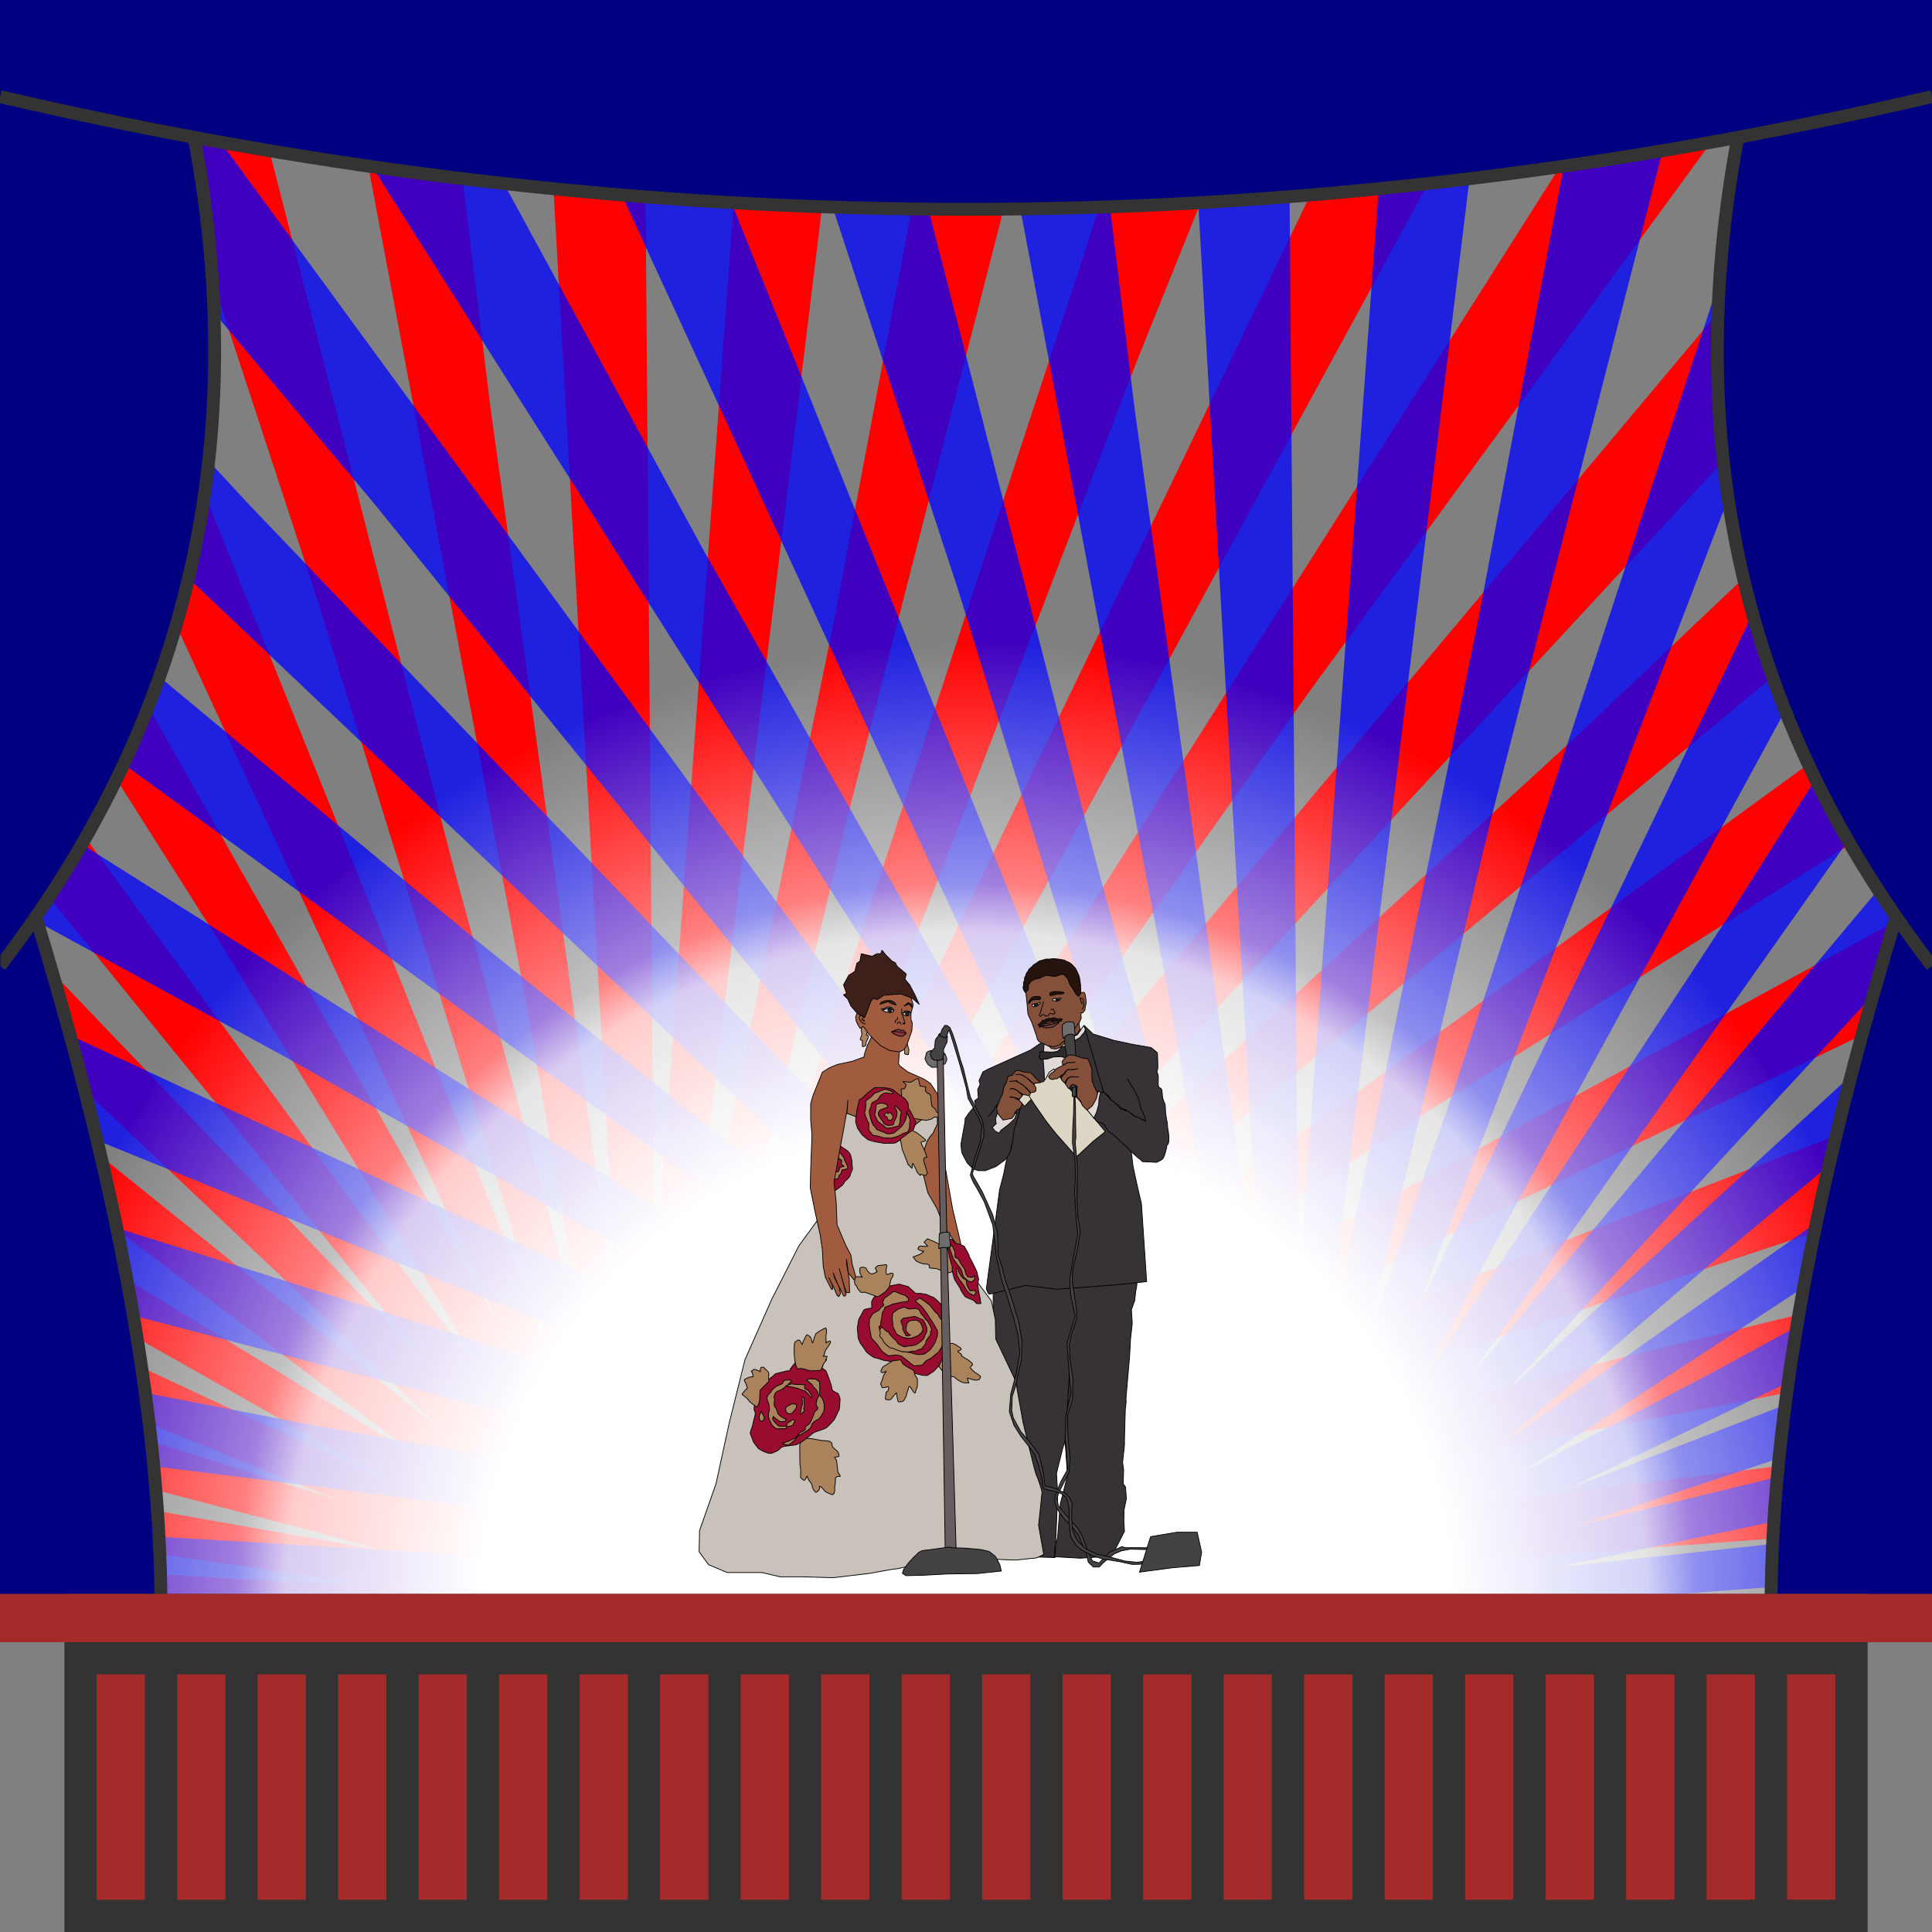 <svg width="100%" height="100%" viewBox="0 0 600 600"
     xmlns="http://www.w3.org/2000/svg" 
     xmlns:xlink="http://www.w3.org/1999/xlink">
     
  <rect x="0" y="0" width="600" height="600" fill="#808080" stroke="none"/>
     
  <desc>
    And the Winner is ...
    
    Stage with animated lighting.
    Presenters from openclipart image: https://openclipart.org/detail/270261/beauty-pageant
    
    Jay Nick
    STEAMcoded.org
  </desc>
     
  <defs>
    <clipPath id="cp1">
      <rect width="100%" height="500" />
    </clipPath>

    <mask id="m1">
      <rect width="100%" height="500" style="fill:white;" />
      <path d="M0,250Q50,400,50,500l-50,0z" style="fill:black;" />
    </mask>

    <mask id="m2">
      <rect width="100%" height="500" style="fill:white;" />
      <path d="M600,250Q550,400,550,500l50,0z" style="fill:black;" />
    </mask>
    
    <radialGradient id="rg1" cx="50%" cy="50%" r="50%">
      <stop offset="50%" style="stop-color:white;stop-opacity:1;" />
      <stop offset="60%" style="stop-color:white;stop-opacity:0.9;" />
      <stop offset="70%" style="stop-color:white;stop-opacity:0.8;" />
      <stop offset="75%" style="stop-color:white;stop-opacity:0.5;" />
      <stop offset="100%" style="stop-color:white;stop-opacity:0;" />
    </radialGradient>
  </defs>

  <g style="clip-path:url(#cp1);display:initial;">   
    <circle cx="200" cy="500" r="500" style="fill:none;stroke:red;stroke-width:1000px;stroke-dasharray:31.416,31.416;stroke-opacity:1;">
      <animateTransform attributeName="transform" type="rotate" values="0,200,500;-360,200,500" dur="30s" repeatCount="indefinite" />
    </circle>

    <circle cx="400" cy="500" r="500" style="fill:none;stroke:blue;stroke-width:1000px;stroke-dasharray:31.416,31.416;stroke-opacity:0.75;">
      <animateTransform attributeName="transform" type="rotate" values="0,400,500;360,400,500" dur="30s" repeatCount="indefinite" />
    </circle>
  </g>
  <g style="clip-path:url(#cp1);display:none;">   
    <circle cx="300" cy="500" r="500" style="fill:none;stroke:blue;opacity:0.7;stroke-width:1000px;stroke-dasharray:31.416,31.416;">
      <animateTransform attributeName="transform" type="rotate" values="0,300,500;360,300,500" dur="10s" repeatCount="indefinite" />
    </circle>
  </g>  
  <g style="clip-path:url(#cp1);display:none;">   
    <circle cx="300" cy="500" r="500" style="fill:none;stroke:blue;opacity:0.7;stroke-width:1000px;stroke-dasharray:31.416,31.416;"/>
  </g>  

  <g style="clip-path:url(#cp1);">   
    <circle cx="300" cy="500" r="300" style="fill:url(#rg1);" />
  

  <path d="M0,250Q50,400,50,500l-50,0z" style="fill:navy;" />
  <path d="M0,250Q50,400,50,500" style="fill:none;stroke:#333;stroke-width:4px;" />
  <path d="M50,0Q100,170,0,300l0-300z" style="fill:navy;" />
  <path d="M50,0Q100,170,0,300" style="fill:none;stroke:#333;stroke-width:4px;mask:url(#m1);" />


  <path d="M600,250Q550,400,550,500l50,0z" style="fill:navy;" />
  <path d="M600,250Q550,400,550,500" style="fill:none;stroke:#333;stroke-width:4px;" />
  <path d="M550,0Q500,170,600,300l0-300z" style="fill:navy;" />
  <path d="M550,0Q500,170,600,300" style="fill:none;stroke:#333;stroke-width:4px;mask:url(#m2);" />

  <path d="M0,30Q300,100,600,30l0-30l-600,0z" style="fill:navy;" />
  <path d="M0,30Q300,100,600,30" style="fill:none;stroke:#333;stroke-width:4px;" />

  </g>
  
  <g transform="translate(217, 295) scale(0.047, 0.047)"><g xmlns="http://www.w3.org/2000/svg"><ns0:defs xmlns:ns0="http://www.w3.org/2000/svg" id="defs8061" />
  <ns0:g xmlns:ns0="http://www.w3.org/2000/svg" transform="translate(742.5,918.709)" id="layer1">
    <ns0:g id="g8847">
      <ns0:path style="fill:#373235;fill-opacity:1;fill-rule:evenodd;stroke:#000000;stroke-width:5;stroke-linecap:round;stroke-linejoin:round;stroke-miterlimit:4;stroke-dasharray:none;stroke-opacity:1" d="m 1202.839,1317.96 1.391,394.921 31.983,211.366 40.326,570.132 36.155,592.381 298.972,9.734 18.077,-418.56 -8.343,-137.666 41.717,-168.258 13.906,-38.936 15.296,-212.757 15.296,-265.598 -2.781,-27.811 2.781,38.936 -15.296,271.16 -9.734,130.713 -4.172,62.575 9.734,139.057 5.562,82.043 -8.343,37.545 -38.936,152.962 -18.077,223.881 -18.077,68.138 -4.293,56.952 172.551,9.795 166.868,-11.124 52.841,-25.03 72.309,-141.838 -4.172,-63.966 1.391,-76.481 15.296,-75.091 -5.562,-76.481 -15.296,-22.249 2.781,-93.168 -6.953,-47.279 12.515,-114.026 0,-44.498 5.562,-191.898 5.562,-48.67 -1.391,-22.249 23.64,-272.551 6.953,-125.151 11.124,-98.73 -5.562,-91.777 22.249,-61.185 5.562,-54.232 8.343,-48.67 -1.391,-58.404 -483.917,52.842 -152.962,-38.936 -129.323,2.781 z" id="path8837" />
      <ns0:path style="fill:#373235;fill-opacity:1;fill-rule:evenodd;stroke:#000000;stroke-width:5;stroke-linecap:round;stroke-linejoin:round;stroke-miterlimit:4;stroke-dasharray:none;stroke-opacity:1" d="m 1821.836,-390.403 -71.219,-4.595 -186.089,59.732 -114.87,78.111 -163.115,73.517 -117.167,52.84 -34.461,18.379 -25.271,57.435 6.892,25.271 -16.082,34.461 4.595,55.138 -25.271,18.379 6.892,29.866 -43.651,50.543 -25.271,36.758 c 0,0 0,20.677 -2.297,29.866 -2.297,9.19 -25.271,137.844 -25.271,137.844 0,0 2.297,48.245 6.892,59.732 4.595,11.487 34.461,66.624 34.461,66.624 l 39.056,39.056 34.461,11.487 45.948,0 71.219,-27.569 27.569,-20.677 32.164,-22.974 29.866,-43.651 11.487,-43.651 2.297,-9.19 -9.19,45.948 -18.379,25.271 -13.784,55.138 c 0,0 -9.19,52.84 -11.487,62.03 -2.297,9.19 -27.569,105.68 -27.569,105.68 l -29.866,225.145 -57.435,427.316 c 0,0 9.19,36.758 20.677,36.758 11.487,0 236.632,-57.435 236.632,-57.435 l 209.063,25.271 402.044,-29.866 190.684,-20.677 -34.461,-514.617 -29.866,-128.654 -25.271,-117.167 -32.164,-266.498 -34.461,-282.58 -195.279,-296.364 z" id="path8759" />
      <ns0:path style="fill:#85503a;fill-opacity:1;fill-rule:evenodd;stroke:#000000;stroke-width:5;stroke-linecap:round;stroke-linejoin:round;stroke-miterlimit:4;stroke-dasharray:none;stroke-opacity:1" d="m 1536.958,-328.373 13.784,55.138 66.624,22.974 c 0,0 39.056,-27.569 48.245,-34.461 9.19,-6.892 59.732,-50.543 59.732,-50.543 l 39.056,-36.758 12.294,-20.428 -7.699,-43.899 -147.033,45.948 -89.599,45.948 z" id="path8763" />
      <ns0:path style="fill:#ded6c4;fill-opacity:1;fill-rule:evenodd;stroke:#000000;stroke-width:5;stroke-linecap:round;stroke-linejoin:round;stroke-miterlimit:4;stroke-dasharray:none;stroke-opacity:1" d="m 1471.218,49.764 c -5.562,6.953 -33.374,36.155 -33.374,36.155 l -26.421,29.202 -39.94,-41.146 12.653,-16.687 11.99,-13.086 12.515,-23.64 z" id="path8811" />
      <ns0:path style="fill:#a15c3f;fill-opacity:1;fill-rule:evenodd;stroke:#000000;stroke-width:5;stroke-linecap:round;stroke-linejoin:round;stroke-miterlimit:4;stroke-dasharray:none;stroke-opacity:1" d="m 848.571,166.648 22.857,265.714 62.857,357.143 48.571,205.714 31.429,148.571 c 0,0 -31.429,114.286 -40,120 -8.571,5.714 -17.143,122.857 -28.571,117.143 C 934.286,1375.219 900,1352.362 900,1352.362 c 0,0 -48.571,-57.143 -48.571,-68.571 0,-11.429 -22.857,-97.143 -17.143,-111.429 5.714,-14.286 -8.571,-157.143 -8.571,-157.143 L 760,743.791 c 0,0 -31.429,-88.571 -28.571,-100 2.857,-11.429 0,-145.714 0,-145.714 L 720,352.362 765.714,240.934 Z" id="path8657" />
      <ns0:path style="fill:#e2d9d9;fill-opacity:1;fill-rule:evenodd;stroke:#000000;stroke-width:5;stroke-linecap:round;stroke-linejoin:round;stroke-miterlimit:4;stroke-dasharray:none;stroke-opacity:1" d="m 1798.862,-415.674 -39.056,57.435 -45.948,18.379 -27.569,22.974 -37.504,41.974 -32.846,11.487 -28.003,-3.788 -29.68,-26.762 -19,0.062 -6.892,89.598 6.892,82.706 2.297,50.543 11.487,142.439 48.245,156.223 29.866,-245.821 32.163,-126.357 34.461,-96.491 c 0,0 29.866,-80.409 41.353,-80.409 11.487,0 36.758,-18.379 36.758,-18.379 l 27.569,-32.164 6.892,-13.784 4.595,-18.379 z" id="path8761" />
      <ns0:path style="fill:#ded6c4;fill-opacity:1;fill-rule:evenodd;stroke:#000000;stroke-width:5;stroke-linecap:round;stroke-linejoin:round;stroke-miterlimit:4;stroke-dasharray:none;stroke-opacity:1" d="m 1422.549,19.172 52.842,82.043 79.262,114.026 62.575,79.262 118.198,133.494 22.249,16.687 104.292,-97.34 82.043,-65.357 -120.979,-146.009 -70.919,-84.825 -51.451,-61.185 -44.498,-54.232 -26.421,-31.983 -25.03,-36.155 -31.983,22.249 -20.858,40.326 -16.687,22.249 -20.858,2.781 -47.279,11.125 z" id="path8809" />
      <ns0:path style="fill:#c9c2bb;fill-opacity:1;fill-rule:evenodd;stroke:#000000;stroke-width:5;stroke-linecap:round;stroke-linejoin:round;stroke-miterlimit:4;stroke-dasharray:none;stroke-opacity:1" d="M 225.714,172.362 128.571,749.505 -80,1035.219 l -180,354.286 -177.143,400 -105.714,425.714 -85.714,394.286 -108.571,308.571 -2.857,140 62.857,85.714 122.857,51.428 228.571,0 122.857,28.572 151.429,0 197.143,5.714 242.857,-28.572 c 0,0 148.571,-28.571 165.714,-28.571 17.143,0 154.286,-34.286 165.714,-40 11.429,-5.714 225.714,-25.714 245.714,-22.857 20,2.857 145.714,-5.714 182.857,-5.714 37.143,0 177.143,11.428 211.429,8.571 34.286,-2.857 94.286,-11.429 114.286,-11.429 20,0 62.857,-25.714 62.857,-25.714 l -34.286,-191.429 c 0,0 22.857,-208.571 22.857,-220 0,-11.429 -28.571,-97.143 -37.143,-111.429 C 1480,2538.077 1400,2200.934 1400,2200.934 L 1351.429,1929.505 1220,1652.362 1217.143,1523.791 1191.429,1400.934 1100,1278.076 l -57.143,-140 -160,-220 -51.429,-128.571 -60,-102.857 -28.571,-114.286 -8.571,-122.857 17.143,-60 8.571,-25.714 8.571,-22.857 17.143,-25.714 20,-22.857 8.571,-20 8.571,-17.143 11.429,-22.857 0,-17.143 0,-20 0,-14.286 -25.714,-28.571 -14.286,-22.857 -8.571,-17.143 -8.571,-20 -20,-14.286 -114.286,-17.143 -131.429,20 -160,25.714 -88.571,28.571 z" id="path8653" />
      <ns0:path style="fill:#aa825b;fill-opacity:1;fill-rule:evenodd;stroke:#000000;stroke-width:5;stroke-linecap:round;stroke-linejoin:round;stroke-miterlimit:4;stroke-dasharray:none;stroke-opacity:1" d="m -75.237,2350.764 1.14,124.254 c 0,0 2.28,26.219 4.56,33.059 2.28,6.84 -1.14,54.718 0,59.277 1.14,4.56 21.659,22.799 27.359,17.099 5.7,-5.7 14.819,-26.219 14.819,-26.219 l 12.539,27.359 c 0,0 19.379,23.939 20.519,29.639 1.14,5.7 1.14,21.659 11.399,34.199 10.26,12.539 10.26,21.659 23.939,11.399 13.679,-10.26 15.959,-25.079 15.959,-25.079 0,0 -9.12,-20.519 10.26,-4.56 19.379,15.959 19.379,27.359 35.338,34.199 15.959,6.84 36.478,15.959 36.478,15.959 0,0 10.26,-3.42 12.539,-9.12 2.28,-5.7 4.56,-20.519 4.56,-20.519 l 0,-29.639 c 0,0 2.28,-6.84 3.42,-13.679 1.14,-6.84 1.14,-37.618 1.14,-37.618 0,0 5.7,-9.12 18.239,-10.259 12.539,-1.14 13.679,2.28 13.679,-2.28 0,-4.56 -15.959,-23.939 -15.959,-30.779 0,-6.84 -1.14,-11.399 -3.42,-26.219 -2.28,-14.819 -4.56,-45.598 -4.56,-45.598 l -13.679,-21.659 27.359,-5.7 1.14,-1.14 1.14,-4.56 -4.56,-17.099 -3.42,-7.98 -7.98,-7.98 c 0,0 -27.359,-21.659 -28.499,-27.359 -1.14,-5.7 -4.56,-23.939 -4.56,-23.939 0,0 -11.399,-11.399 -21.659,-11.399 -10.26,0 -13.679,-2.28 -20.519,-2.28 -6.84,0 -27.359,-2.28 -27.359,-2.28 0,0 20.519,4.56 -14.819,-2.28 -35.338,-6.84 -44.458,-9.12 -50.158,-9.12 -5.7,0 -53.578,-5.7 -53.578,-5.7 z" id="path8741" />
      <ns0:path style="fill:#aa825b;fill-opacity:1;fill-rule:evenodd;stroke:#000000;stroke-width:5;stroke-linecap:round;stroke-linejoin:round;stroke-miterlimit:4;stroke-dasharray:none;stroke-opacity:1" d="m 940.458,1203.975 -31.919,11.399 -26.219,-3.42 c 0,0 -13.679,-7.98 -18.239,-7.98 -4.56,0 -17.099,-11.399 -22.799,-11.399 -5.7,0 -4.56,-5.7 -18.239,-5.7 -13.679,0 -41.038,-4.56 -41.038,-4.56 l -1.14,-18.239 c 0,0 -15.959,-10.26 -26.219,-6.84 -10.26,3.42 -47.878,-14.819 -53.578,-15.959 -5.7,-1.14 -21.659,-23.939 -21.659,-23.939 0,0 -11.399,-9.12 1.14,-10.26 12.539,-1.14 17.099,-9.12 28.499,-10.259 11.399,-1.14 39.898,-27.359 35.338,-25.079 -4.56,2.28 -26.219,-5.7 -26.219,-5.7 l -12.539,-7.98 c 0,0 5.7,-19.379 9.12,-17.099 3.42,2.28 0,-5.7 20.519,-2.28 20.519,3.42 35.338,0 35.338,0 l -6.84,-6.84 -17.099,-19.379 22.799,-22.799 c 0,0 14.819,9.12 19.379,9.12 4.56,0 35.338,15.959 39.898,18.239 4.56,2.28 23.939,10.259 28.499,13.679 4.56,3.42 44.458,26.219 44.458,26.219 l 15.959,6.84 z" id="path8713" />
      <ns0:path style="fill:#980c2f;fill-opacity:1;fill-rule:evenodd;stroke:#000000;stroke-width:5;stroke-linecap:round;stroke-linejoin:round;stroke-miterlimit:4;stroke-dasharray:none;stroke-opacity:1" d="m 190.371,375.233 49.018,33.059 c 0,0 13.679,13.679 18.239,21.659 4.56,7.98 13.679,49.018 12.539,53.578 -1.14,4.56 3.42,38.758 3.42,44.458 0,5.7 -11.399,27.359 -12.539,31.919 -1.14,4.56 -2.28,14.819 -12.539,27.359 -10.26,12.539 -26.219,21.659 -27.359,26.219 -1.14,4.56 -11.399,19.379 -14.819,22.799 -3.42,3.42 -27.359,20.519 -30.779,23.939 -3.42,3.42 -20.519,12.539 -20.519,12.539 l -22.799,0 -9.12,-36.478 c 0,0 9.12,-76.377 11.399,-84.356 2.28,-7.98 35.338,-178.972 35.338,-178.972 z" id="path8747" />
      <ns0:path style="fill:#aa825b;fill-opacity:1;fill-rule:evenodd;stroke:#000000;stroke-width:5;stroke-linecap:round;stroke-linejoin:round;stroke-miterlimit:4;stroke-dasharray:none;stroke-opacity:1" d="m 183.532,412.851 c 0,0 35.338,41.038 34.198,44.458 -1.14,3.42 4.56,13.679 7.98,22.799 3.42,9.12 17.099,33.059 17.099,37.618 0,4.56 1.14,5.7 -7.98,10.26 -9.12,4.56 -12.539,3.42 -20.519,5.7 -7.98,2.28 -9.12,-2.28 -10.26,2.28 -1.14,4.56 -4.56,20.519 -7.98,25.079 -3.42,4.56 -7.98,5.7 -11.399,10.26 -3.42,4.56 -1.14,14.819 -5.7,19.379 -4.56,4.56 -21.659,5.7 -21.659,5.7 l -7.98,0 c 0,0 -2.28,-3.42 -2.28,-7.98 0,-4.56 1.14,-28.499 3.42,-33.059 2.28,-4.56 -1.14,-9.12 7.98,-7.98 9.12,1.14 21.659,-1.14 21.659,-1.14 l 6.84,-15.959 c 0,0 -3.42,-6.84 1.14,-9.12 4.56,-2.28 14.819,-5.7 19.379,-7.98 4.56,-2.28 17.099,2.28 6.84,-4.56 -10.26,-6.84 -14.819,-15.959 -14.819,-15.959 0,0 5.7,-20.519 0,-22.799 -5.7,-2.28 -19.379,-14.819 -19.379,-14.819 0,0 0,-14.819 -5.7,-13.679 -5.7,1.14 -3.42,-7.98 -3.42,-7.98 z" id="path8749" />
      <ns0:path style="fill:#aa825b;fill-opacity:1;fill-rule:evenodd;stroke:#000000;stroke-width:5;stroke-linecap:round;stroke-linejoin:round;stroke-miterlimit:4;stroke-dasharray:none;stroke-opacity:1" d="m 636.091,-295.057 c 0,0 10.116,32.667 10.116,37.227 0,4.56 -3.277,30.03 -3.277,30.03 l -15.959,0 c -3.42,0 -9.12,-6.84 -9.12,-6.84 l 0,-9.12 c 0,0 2.28,-2.28 1.14,-6.84 -1.14,-4.56 -2.28,-11.399 -2.28,-11.399 l 1.14,-6.84 -6.84,-25.079 c 0,0 -2.28,-1.14 1.14,-3.42 3.42,-2.28 13.679,-7.98 13.679,-7.98 z" id="path8753" />
      <ns0:path style="fill:#6e6c6d;fill-opacity:1;fill-rule:evenodd;stroke:#000000;stroke-width:5;stroke-linecap:round;stroke-linejoin:round;stroke-miterlimit:4;stroke-dasharray:none;stroke-opacity:1" d="m 867.531,-160.878 -33.374,16.687 -36.155,1.391 -23.64,-16.687 -12.515,-18.077 -9.734,-23.64 4.172,-11.125 5.562,-25.03 8.343,-8.343 15.296,-6.953 9.734,-1.391 c 0,0 -6.953,20.858 -4.172,29.202 2.781,8.343 8.343,20.858 8.343,20.858 0,0 4.172,6.953 9.734,11.125 5.562,4.172 -1.391,-1.391 11.125,0 12.515,1.391 23.64,1.391 29.202,-1.391 5.562,-2.781 16.687,-9.734 16.687,-9.734 0,0 -1.391,1.391 0,-4.172 1.391,-5.562 0,-6.953 4.172,-12.515 4.172,-5.562 11.125,-13.906 11.125,-13.906 l 4.172,4.172 9.734,26.421 c 0,0 2.781,11.125 0,16.687 -2.781,5.562 -11.125,22.249 -11.125,22.249 z" id="path8825" />
      <ns0:path style="fill:#a15c3f;fill-opacity:1;fill-rule:evenodd;stroke:#000000;stroke-width:5;stroke-linecap:round;stroke-linejoin:round;stroke-miterlimit:4;stroke-dasharray:none;stroke-opacity:1" d="m 411.948,-369.743 c 0,5.714 -23.824,43.246 -39.668,81.63 -15.844,38.383 -23.708,77.618 -23.708,77.618 l -80,28.571 -94.286,20 L 120,-139.066 74.286,-110.495 45.714,-39.066 11.429,46.648 -2.857,98.076 l 0,108.571 8.571,97.143 -8.571,228.571 -2.857,120 L 25.714,809.505 60,963.791 74.286,1060.934 80,1172.362 l 14.286,71.429 40,80 8.571,0 -2.857,-28.572 -22.857,-48.571 31.429,62.857 22.857,54.286 11.429,8.571 11.429,-20 -8.571,-40 -34.286,-82.857 -5.714,-14.286 8.571,31.429 40,80 20,40 8.571,2.857 8.571,-11.429 -22.857,-88.571 -22.857,-82.857 22.857,80 22.857,77.143 22.857,2.857 -2.857,-94.286 -17.143,-97.143 0,-28.571 11.429,88.571 37.143,45.714 17.143,-2.857 -28.571,-100 -8.571,-60 -34.286,-65.714 -57.143,-134.286 -5.714,-148.571 -14.286,-131.429 45.714,-257.143 17.143,-91.429 22.857,-128.571 5.714,-65.714 -5.714,85.714 365.714,142.857 134.286,-105.714 117.143,-25.714 -20,-140 -45.714,-68.571 -42.857,-28.571 -108.571,-48.571 -48.571,-37.143 -11.429,-14.286 8.571,-108.571 L 500,-330.495 l -65.714,2.857 z" id="path8655" />
      <ns0:path style="fill:#a15c3f;fill-opacity:1;fill-rule:evenodd;stroke:#000000;stroke-width:5;stroke-linecap:round;stroke-linejoin:round;stroke-miterlimit:4;stroke-dasharray:none;stroke-opacity:1" d="m 397.143,-344.781 62.857,60 60,31.429 62.857,8.571 31.429,-14.286 17.143,-28.571 34.286,-97.143 2.857,-51.429 -8.571,-22.857 0,-14.286 0,-25.714 14.286,-57.143 -17.143,-60 -51.429,-62.857 -97.143,-2.857 -80,20 c 0,0 -40,37.143 -45.714,48.571 -5.714,11.429 -14.286,51.429 -14.286,51.429 l -17.143,74.286 -22.857,-22.857 c 0,0 -17.143,-11.429 -20,-2.857 -2.857,8.571 -14.286,37.143 -14.286,37.143 l 2.857,25.714 11.429,25.714 14.286,22.857 31.429,11.429 17.143,17.143 z" id="path8659" />
      <ns0:path style="fill:#3c2019;fill-opacity:1;fill-rule:evenodd;stroke:#000000;stroke-width:5;stroke-linecap:round;stroke-linejoin:round;stroke-miterlimit:4;stroke-dasharray:none;stroke-opacity:1" d="m 394.286,-576.209 -40,102.857 -48.571,-25.714 -42.857,-48.571 -20,-45.714 -28.571,-28.571 20,-8.571 -20,-57.143 34.286,-62.857 40,-25.714 14.286,-54.286 20,-14.286 8.571,-48.571 48.571,11.429 22.857,5.714 31.429,-17.143 25.714,0 8.571,-22.857 22.857,28.571 42.857,42.857 22.857,11.429 c 0,0 8.571,22.857 17.143,28.571 8.571,5.714 54.286,45.714 54.286,45.714 L 620,-724.781 l 31.429,37.143 34.286,65.714 28.571,62.857 -45.714,-40 -74.286,-28.571 -80,5.714 -34.286,2.857 -42.857,28.571 -28.571,-8.571 z" id="path8661" />
      <ns0:path style="fill:#3c2019;fill-opacity:1;fill-rule:evenodd;stroke:#000000;stroke-width:5;stroke-linecap:round;stroke-linejoin:round;stroke-miterlimit:4;stroke-dasharray:none;stroke-opacity:1" d="m 454.839,-559.525 34.198,-11.399 c 0,0 25.079,-9.12 25.079,-4.56 0,4.56 27.359,14.819 27.359,14.819 l 20.519,5.7 -11.399,-17.099 -21.659,-11.399 -33.059,0 -30.779,9.12 z" id="path8663" />
      <ns0:path style="fill:#3c2019;fill-opacity:1;fill-rule:evenodd;stroke:#000000;stroke-width:5;stroke-linecap:round;stroke-linejoin:round;stroke-miterlimit:4;stroke-dasharray:none;stroke-opacity:1" d="m 615.572,-548.126 23.939,-11.399 12.539,3.42 15.959,18.239 2.28,1.14 -9.12,-25.079 -20.519,-7.98 -11.399,9.12 z" id="path8665" />
      <ns0:path style="fill:none;fill-rule:evenodd;stroke:#000000;stroke-width:5;stroke-linecap:round;stroke-linejoin:round;stroke-miterlimit:4;stroke-dasharray:none;stroke-opacity:1" d="m 599.613,-528.746 -1.14,19.379 c 0,0 -2.28,5.7 1.14,11.399 3.42,5.7 5.7,14.819 5.7,14.819 l 5.7,20.519 7.98,22.799 0,7.98 -3.42,4.56 -1.14,-9.12 -5.7,2.28 -3.42,6.84" id="path8671" />
      <ns0:path style="fill:none;fill-rule:evenodd;stroke:#000000;stroke-width:5;stroke-linecap:round;stroke-linejoin:round;stroke-miterlimit:4;stroke-dasharray:none;stroke-opacity:1" d="m 592.773,-428.431 -3.42,-7.98 -3.42,-5.7 -5.7,1.14 -5.7,3.42 -4.56,4.56 0,2.28" id="path8673" />
      <ns0:path style="fill:none;fill-rule:evenodd;stroke:#000000;stroke-width:5;stroke-linecap:round;stroke-linejoin:round;stroke-miterlimit:4;stroke-dasharray:none;stroke-opacity:1" d="m 558.575,-437.551 -3.42,-5.7 1.14,-6.84 6.84,-4.56 5.7,-3.42 2.28,-5.7 0,-9.12" id="path8675" />
      <ns0:path style="fill:#e0dcdb;fill-opacity:1;fill-rule:evenodd;stroke:#000000;stroke-width:5;stroke-linecap:round;stroke-linejoin:round;stroke-miterlimit:4;stroke-dasharray:none;stroke-opacity:1" d="m 606.453,-502.528 19.379,-6.84 11.399,1.14 11.399,4.56 4.56,9.12 -6.84,7.98 -9.12,4.56 -13.679,-2.28 -12.539,-5.7 -3.42,-6.84 z" id="path8677" />
      <ns0:path style="fill:#2a2726;fill-opacity:1;fill-rule:evenodd;stroke:#000000;stroke-width:5;stroke-linecap:round;stroke-linejoin:round;stroke-miterlimit:4;stroke-dasharray:none;stroke-opacity:1" d="m 629.252,-510.507 -5.7,11.399 1.14,7.98 7.98,7.98 5.7,-2.28 4.56,-3.42 0,-7.98 0,-2.28 -2.28,-7.98 z" id="path8679" />
      <ns0:path style="fill:#8c97a8;fill-opacity:1;fill-rule:evenodd;stroke:#000000;stroke-width:5;stroke-linecap:round;stroke-linejoin:round;stroke-miterlimit:4;stroke-dasharray:none;stroke-opacity:1" d="m 608.733,-502.528 11.399,-12.539 13.679,-1.14 19.379,6.84 4.56,4.56 -9.12,-1.14 -11.399,-3.42 -13.679,2.28 z" id="path8681" />
      <ns0:path style="fill:#e0dcdb;fill-opacity:1;fill-rule:evenodd;stroke:#000000;stroke-width:5;stroke-linecap:round;stroke-linejoin:round;stroke-miterlimit:4;stroke-dasharray:none;stroke-opacity:1" d="m 475.359,-520.767 26.219,-10.26 15.959,-2.28 10.26,2.28 17.099,12.539 0,6.84 -7.98,3.42 -14.819,4.56 -18.239,-3.42 -17.099,-4.56 -9.12,-4.56 z" id="path8683" />
      <ns0:path style="fill:#2a2726;fill-opacity:1;fill-rule:evenodd;stroke:#000000;stroke-width:5;stroke-linecap:round;stroke-linejoin:round;stroke-miterlimit:4;stroke-dasharray:none;stroke-opacity:1" d="m 514.117,-532.166 -6.84,10.26 0,6.84 9.12,5.7 5.7,2.28 6.84,-3.42 1.14,-5.7 -1.14,-6.84 -2.28,-4.56 -5.7,-3.42 z" id="path8685" />
      <ns0:path style="fill:#8c97a8;fill-opacity:1;fill-rule:evenodd;stroke:#000000;stroke-width:5;stroke-linecap:round;stroke-linejoin:round;stroke-miterlimit:4;stroke-dasharray:none;stroke-opacity:1" d="m 476.498,-518.487 -10.26,-4.56 0,-6.84 10.26,1.14 23.939,-11.399 11.399,-2.28 15.959,2.28 11.399,9.12 7.98,12.539 -1.14,3.42 -18.239,-15.959 -6.84,-4.56 -10.26,2.28 -18.239,5.7 -14.819,3.42 z" id="path8687" />
      <ns0:path style="fill:#943d43;fill-opacity:1;fill-rule:evenodd;stroke:#000000;stroke-width:5;stroke-linecap:round;stroke-linejoin:round;stroke-miterlimit:4;stroke-dasharray:none;stroke-opacity:1" d="m 532.356,-378.273 34.198,-13.679 12.539,-2.28 6.84,3.42 10.26,4.56 11.399,-3.42 15.959,14.819 4.56,7.98 -15.959,4.56 -56.997,-10.26 z" id="path8689" />
      <ns0:path style="fill:#8d373d;fill-opacity:1;fill-rule:evenodd;stroke:#000000;stroke-width:5;stroke-linecap:round;stroke-linejoin:round;stroke-miterlimit:4;stroke-dasharray:none;stroke-opacity:1" d="m 532.356,-378.273 29.639,-1.14 22.799,3.42 15.959,2.28 22.799,4.56 4.56,4.56 -25.079,17.099 -23.939,-2.28 -18.239,-7.98 -7.98,-3.42 -12.539,-6.84 z" id="path8691" />
      <ns0:path style="fill:none;fill-rule:evenodd;stroke:#000000;stroke-width:5;stroke-linecap:round;stroke-linejoin:round;stroke-miterlimit:4;stroke-dasharray:none;stroke-opacity:1" d="m 359.084,-428.431 -22.799,-9.12 -11.399,-13.679 -7.98,-18.239 5.7,-9.12 0,-10.26 26.219,14.819 -14.819,15.959 17.099,11.399 -2.28,-10.26" id="path8693" />
      <ns0:path style="fill:#aa825b;fill-opacity:1;fill-rule:evenodd;stroke:#000000;stroke-width:5;stroke-linecap:round;stroke-linejoin:round;stroke-miterlimit:4;stroke-dasharray:none;stroke-opacity:1" d="m 678.269,195.121 82.076,12.539 33.059,-7.98 21.659,-13.679 38.758,2.28 5.7,-6.84 c 0,0 7.98,-23.939 1.14,-21.659 -6.84,2.28 -30.779,-6.84 -30.779,-6.84 l -7.98,-18.239 -23.939,-21.659 -3.42,-22.799 -3.42,-33.059 -1.14,-14.819 c 0,0 -17.099,-18.239 -18.239,-13.679 -1.14,4.56 -17.099,-17.099 -17.099,-17.099 l 3.42,-25.079 -38.758,-5.7 c 0,0 -4.56,-25.079 -7.98,-39.898 -3.42,-14.819 -17.099,-7.98 -20.519,-4.56 -3.42,3.42 -33.059,19.379 -33.059,19.379 l -51.298,-4.56 c 0,0 20.519,17.099 20.519,21.659 0,4.56 -4.56,25.079 -15.959,27.359 -11.399,2.28 -14.819,-5.7 -15.959,1.14 -1.14,6.84 3.42,35.338 3.42,35.338 l -5.7,29.639 c 0,0 -13.679,33.059 -7.98,35.338 5.7,2.28 41.038,33.059 41.038,38.758 0,5.7 52.438,54.718 52.438,54.718 z" id="path8705" />
      <ns0:path style="fill:#980c2f;fill-opacity:1;fill-rule:evenodd;stroke:#000000;stroke-width:5;stroke-linecap:round;stroke-linejoin:round;stroke-miterlimit:4;stroke-dasharray:none;stroke-opacity:1" d="M 418.361,-7.79 373.903,26.409 337.425,60.607 319.186,70.867 c 0,0 -5.7,20.519 -6.84,28.499 -1.14,7.98 -9.12,34.198 -9.12,37.618 0,3.42 -6.84,50.158 -6.84,50.158 0,0 -2.28,20.519 -2.28,26.219 0,5.7 12.539,45.598 12.539,45.598 0,0 23.939,36.478 28.499,42.178 4.56,5.7 35.338,29.639 38.758,33.059 3.42,3.42 29.639,9.12 34.198,11.399 4.56,2.28 74.097,13.679 74.097,13.679 0,0 69.537,0 74.097,-2.28 4.56,-2.28 27.359,-18.239 34.198,-18.239 6.84,0 44.458,-23.939 44.458,-23.939 0,0 13.679,-7.98 17.099,-13.679 3.42,-5.7 15.959,-18.239 15.959,-18.239 l 11.399,-22.799 5.7,-17.099 6.84,-25.079 -38.758,-75.237 c 0,0 -14.819,-15.959 -11.399,-25.079 3.42,-9.12 -3.42,-28.499 -3.42,-28.499 L 621.272,66.307 597.333,48.068 574.534,33.248 541.476,4.75 l -23.939,-7.98 -41.038,-5.7 -46.738,0 z" id="path8695" />
      <ns0:path style="fill:#aa825b;fill-opacity:1;fill-rule:evenodd;stroke:#000000;stroke-width:5;stroke-linecap:round;stroke-linejoin:round;stroke-miterlimit:4;stroke-dasharray:none;stroke-opacity:1" d="M 491.318,1.33 419.501,28.688 392.142,56.047 c 0,0 -30.779,20.519 -31.919,25.079 -1.14,4.56 0,13.679 1.14,23.939 1.14,10.26 -2.28,19.379 -3.42,35.338 -1.14,15.959 -9.12,5.7 0,34.198 9.12,28.499 23.939,55.857 23.939,55.857 0,0 -2.28,35.338 -1.14,39.898 1.14,4.56 29.639,38.758 29.639,38.758 0,0 -3.42,-4.56 22.799,1.14 26.219,5.7 38.758,11.399 45.598,12.539 6.84,1.14 19.379,0 36.478,2.28 17.099,2.28 59.277,-11.399 66.117,-15.959 6.84,-4.56 27.359,-15.959 33.059,-17.099 5.7,-1.14 25.079,-9.12 25.079,-9.12 0,0 11.399,-22.799 11.399,-29.639 0,-6.84 0,-15.959 0,-23.939 0,-7.98 3.42,-18.239 2.28,-27.359 -1.14,-9.12 -20.519,-43.318 -20.519,-43.318 0,0 2.28,-18.239 -1.14,-13.679 -3.42,4.56 2.28,36.478 -5.7,54.718 -7.98,18.239 -13.679,29.639 -20.519,38.758 -6.84,9.12 -23.939,25.079 -30.779,29.639 -6.84,4.56 -20.519,18.239 -26.219,21.659 -5.7,3.42 -28.499,7.98 -42.178,6.84 -13.679,-1.14 -22.799,-11.399 -28.499,-11.399 -5.7,0 -31.919,-13.679 -38.758,-14.819 -6.84,-1.14 -9.12,-7.98 -13.679,-14.819 -4.56,-6.84 -12.539,-11.399 -18.239,-22.799 -5.7,-11.399 -15.959,-46.738 -15.959,-46.738 0,0 -6.84,-31.919 -6.84,-36.478 0,-4.56 5.7,-23.939 10.26,-28.499 4.56,-4.56 3.42,-25.079 7.98,-28.499 4.56,-3.42 12.539,-7.98 28.499,-15.959 15.959,-7.98 23.939,-30.779 28.499,-34.198 4.56,-3.42 21.659,-13.679 21.659,-13.679 0,0 15.959,-5.7 34.198,0 18.239,5.7 23.939,-1.14 28.499,1.14 4.56,2.28 -7.98,-11.399 -7.98,-11.399 z" id="path8697" />
      <ns0:path style="fill:#aa825b;fill-opacity:1;fill-rule:evenodd;stroke:#000000;stroke-width:5;stroke-linecap:round;stroke-linejoin:round;stroke-miterlimit:4;stroke-dasharray:none;stroke-opacity:1" d="m 500.437,102.785 c 0,0 -31.919,-11.399 -37.618,-9.12 -5.7,2.28 -31.919,4.56 -31.919,9.12 0,4.56 -3.42,22.799 -3.42,30.779 0,7.98 -7.98,31.919 -6.84,38.758 1.14,6.84 10.26,19.379 14.819,30.779 4.56,11.399 6.84,12.539 20.519,22.799 13.679,10.26 31.919,23.939 35.338,28.499 3.42,4.56 9.12,5.7 20.519,4.56 11.399,-1.14 28.499,-3.42 37.618,-6.84 9.12,-3.42 29.639,-7.98 29.639,-7.98 0,0 4.56,-10.26 6.84,-19.379 2.28,-9.12 2.28,-35.338 3.42,-42.178 1.14,-6.84 6.84,-30.779 6.84,-30.779 l -36.478,-39.898 c 0,0 -10.26,5.7 -4.56,13.679 5.7,7.98 12.539,21.659 12.539,28.499 0,6.84 -2.28,25.079 -4.56,33.059 -2.28,7.98 -17.099,31.919 -17.099,36.478 0,4.56 0,14.819 -6.84,14.819 -6.84,0 -31.919,3.42 -31.919,3.42 0,0 -28.499,-10.26 -28.499,-15.959 0,-5.7 -10.26,-17.099 -14.819,-23.939 -4.56,-6.84 -19.379,-29.639 -19.379,-29.639 l 0,-17.099 10.26,-14.819 c 0,0 18.239,-7.98 23.939,-10.26 5.7,-2.28 27.359,-7.98 27.359,-7.98 z" id="path8699" />
      <ns0:path style="fill:#aa825b;fill-opacity:1;fill-rule:evenodd;stroke:#000000;stroke-width:5;stroke-linecap:round;stroke-linejoin:round;stroke-miterlimit:4;stroke-dasharray:none;stroke-opacity:1" d="m 493.598,158.643 -12.539,17.099 c 0,0 21.659,7.98 21.659,12.539 0,4.56 5.7,17.099 5.7,17.099 l 19.379,1.14 10.26,-10.26 2.28,-12.539 -4.56,-14.819 -17.099,-14.819 -10.26,9.12 -7.98,-9.12 z" id="path8701" />
      <ns0:path style="fill:#aa825b;fill-opacity:1;fill-rule:evenodd;stroke:#000000;stroke-width:5;stroke-linecap:round;stroke-linejoin:round;stroke-miterlimit:4;stroke-dasharray:none;stroke-opacity:1" d="m 589.353,330.775 12.539,68.397 39.898,101.455 25.079,23.939 c 0,0 2.28,-36.478 5.7,-33.059 3.42,3.42 30.779,62.697 30.779,62.697 l 18.239,18.239 3.42,-9.12 30.779,10.26 12.539,-18.239 -25.079,-83.216 3.42,-17.099 18.239,-3.42 -11.399,-36.478 -22.799,-49.018 -4.56,-14.819 29.639,-7.98 -1.14,-9.12 -53.578,-43.318 -25.079,-12.539 -7.98,-4.56 z" id="path8703" />
      <ns0:path style="fill:#980c2f;fill-opacity:1;fill-rule:evenodd;stroke:#000000;stroke-width:5;stroke-linecap:round;stroke-linejoin:round;stroke-miterlimit:4;stroke-dasharray:none;stroke-opacity:1" d="m 898.279,1026.143 15.959,83.216 c 0,0 13.679,52.438 15.959,55.858 2.28,3.42 2.28,27.359 2.28,34.199 0,6.84 13.679,55.857 15.959,60.417 2.28,4.56 31.919,50.158 31.919,50.158 0,0 6.84,11.399 9.12,19.379 2.28,7.98 29.639,44.458 29.639,44.458 l 26.219,11.399 28.499,12.539 20.519,20.519 27.359,0 -5.7,-38.758 -10.259,-47.878 -4.56,-37.618 5.7,-38.758 -12.539,-50.158 -30.779,-63.837 c 0,0 -20.519,-34.199 -19.379,-38.758 1.14,-4.56 -18.239,-37.618 -18.239,-37.618 l -14.819,-26.219 -36.478,-14.819 -21.659,-2.28 -20.519,-27.359 -21.659,0 z" id="path8707" />
      <ns0:path style="fill:#aa825b;fill-opacity:1;fill-rule:evenodd;stroke:#000000;stroke-width:5;stroke-linecap:round;stroke-linejoin:round;stroke-miterlimit:4;stroke-dasharray:none;stroke-opacity:1" d="m 911.959,1043.243 28.499,80.936 c 0,0 19.379,26.219 21.659,30.779 2.28,4.56 27.359,30.779 29.639,39.898 2.28,9.12 13.679,38.758 14.819,44.458 1.14,5.7 31.919,29.639 31.919,29.639 l 21.659,7.98 19.379,-17.099 2.28,-28.499 c 0,0 -11.399,13.679 -20.519,13.679 -9.12,0 -31.919,-3.42 -30.779,-7.98 1.14,-4.56 -7.98,-14.819 -7.98,-14.819 l -9.12,-34.198 -17.099,-21.659 -15.959,-28.499 -7.98,-15.959 -20.519,-9.12 c 0,0 -1.14,-9.12 -1.14,-13.679 0,-4.56 -2.28,-29.639 -2.28,-29.639 0,0 -9.12,-13.679 -9.12,-18.239 0,-4.56 -9.12,-17.099 -9.12,-17.099 z" id="path8709" />
      <ns0:path style="fill:#aa825b;fill-opacity:1;fill-rule:evenodd;stroke:#000000;stroke-width:5;stroke-linecap:round;stroke-linejoin:round;stroke-miterlimit:4;stroke-dasharray:none;stroke-opacity:1" d="m 959.837,1188.016 3.42,43.318 20.519,33.059 c 0,0 14.819,20.519 18.239,23.939 3.42,3.42 18.239,28.499 19.379,33.059 1.14,4.56 21.659,27.359 21.659,27.359 l 33.059,17.099 14.819,-20.519 -11.399,-13.679 -29.639,2.28 -15.959,-27.359 c 0,0 -7.98,-20.519 -6.84,-25.079 1.14,-4.56 -3.42,-20.519 -3.42,-20.519 l -19.379,-9.12 -13.679,-15.959 -11.399,-19.379 c 0,0 -6.84,-9.12 -6.84,-13.679 0,-4.56 -1.14,-14.819 -1.14,-14.819 l -10.26,-4.56 z" id="path8711" />
      <ns0:path style="fill:#aa825b;fill-opacity:1;fill-rule:evenodd;stroke:#000000;stroke-width:5;stroke-linecap:round;stroke-linejoin:round;stroke-miterlimit:4;stroke-dasharray:none;stroke-opacity:1" d="m 832.162,1818.408 41.038,52.438 45.598,28.499 c 0,0 29.639,1.14 34.198,9.12 4.56,7.98 26.219,20.519 42.178,28.499 15.959,7.98 46.738,5.7 46.738,5.7 l -9.12,-31.919 c 0,0 26.219,6.84 39.898,11.399 13.679,4.56 37.618,-1.14 37.618,-1.14 0,0 2.28,-2.28 4.56,-7.98 2.28,-5.7 6.84,-15.959 2.28,-17.099 -4.56,-1.14 -13.679,-11.399 -19.379,-13.679 -5.7,-2.28 -23.939,-17.099 -28.499,-20.519 -4.56,-3.42 -18.239,-20.519 -18.239,-20.519 l 5.7,-9.12 c 0,0 10.259,-6.84 10.259,-12.539 0,-5.7 -12.539,-15.959 -12.539,-15.959 0,0 -27.359,-21.659 -31.919,-21.659 -4.56,0 -30.779,-20.519 -30.779,-20.519 0,0 9.12,-6.84 -9.12,-15.959 -18.239,-9.12 -11.399,-15.959 -11.399,-15.959 0,0 1.14,4.56 9.12,0 7.98,-4.56 11.399,-9.12 11.399,-9.12 0,0 -1.14,-6.84 -5.7,-10.259 -4.56,-3.42 -22.799,-14.819 -22.799,-14.819 0,0 -10.26,-9.12 -15.959,-9.12 -5.7,0 -6.84,-6.84 -20.519,-4.56 -13.679,2.28 -44.458,1.14 -44.458,1.14 l -18.239,5.7 z" id="path8725" />
      <ns0:path style="fill:#980c2f;fill-opacity:1;fill-rule:evenodd;stroke:#000000;stroke-width:5;stroke-linecap:round;stroke-linejoin:round;stroke-miterlimit:4;stroke-dasharray:none;stroke-opacity:1" d="m 565.414,1292.891 -56.997,11.399 c 0,0 -43.318,11.399 -45.598,14.819 -2.28,3.42 -19.379,30.779 -19.379,30.779 0,0 -29.639,26.219 -31.919,31.919 -2.28,5.7 -11.399,22.799 -11.399,22.799 l 0,30.779 2.28,11.399 c 0,0 -50.158,7.98 -52.438,12.539 -2.28,4.56 -7.98,13.679 -10.26,17.099 -2.28,3.42 -1.14,1.14 -6.84,13.679 -5.7,12.54 -14.819,23.939 -18.239,34.199 -3.42,10.259 -9.12,58.137 -9.12,58.137 l 5.7,64.977 c 0,0 13.679,35.338 18.239,38.758 4.56,3.42 36.478,52.438 36.478,52.438 l 23.939,19.379 c 0,0 26.219,19.379 31.919,18.239 5.7,-1.14 58.137,17.099 58.137,17.099 l 52.438,7.98 c 0,0 21.659,0 26.219,-2.28 4.56,-2.28 37.618,28.499 37.618,28.499 l 34.198,29.639 44.458,20.519 63.837,14.819 28.499,1.14 c 0,0 36.478,-22.799 43.318,-28.499 6.84,-5.7 37.618,-41.038 37.618,-41.038 0,0 9.12,-25.079 13.679,-30.779 4.56,-5.7 22.799,-49.018 22.799,-49.018 l 1.14,-77.516 -3.42,-14.819 c 0,0 10.26,-43.318 11.399,-46.738 1.14,-3.42 -11.399,-77.516 -11.399,-77.516 0,0 -1.14,-33.059 -1.14,-39.898 0,-6.84 -20.519,-63.837 -20.519,-63.837 0,0 -55.857,-53.578 -56.997,-50.158 -1.14,3.42 -44.458,-17.099 -44.458,-17.099 l -37.618,-5.7 -30.779,0 -49.018,-44.458 -44.458,-12.539 c 0,0 -17.099,-5.7 -22.799,-3.42 -5.7,2.28 -9.12,2.28 -9.12,2.28 z" id="path8715" />
      <ns0:path style="fill:#aa825b;fill-opacity:1;fill-rule:evenodd;stroke:#000000;stroke-width:5;stroke-linecap:round;stroke-linejoin:round;stroke-miterlimit:4;stroke-dasharray:none;stroke-opacity:1" d="m 437.74,1372.688 -83.216,-29.639 c 0,0 -26.219,4.56 -29.639,-2.28 -3.42,-6.84 -15.959,-19.379 -15.959,-19.379 l -9.12,-19.379 c 0,0 -7.98,-5.7 -9.12,-10.259 -1.14,-4.56 -4.56,-17.099 -4.56,-17.099 l 2.28,-10.26 0,-9.12 5.7,-12.539 20.519,-2.28 20.519,2.28 c 0,0 7.98,6.84 0,-3.42 -7.98,-10.26 -13.679,-23.939 -13.679,-29.639 0,-5.7 1.14,-26.219 1.14,-26.219 0,0 13.679,-7.98 18.239,-5.7 4.56,2.28 20.519,0 23.939,9.12 3.42,9.12 1.14,6.84 9.12,17.099 7.98,10.259 15.959,14.819 19.379,17.099 3.42,2.28 18.239,0 22.799,-2.28 4.56,-2.28 17.099,-10.259 20.519,-10.259 3.42,0 -18.239,-22.799 -10.26,-28.499 7.98,-5.7 13.679,-13.679 20.519,-13.679 6.84,0 36.478,-3.42 36.478,-3.42 0,0 20.519,-10.259 15.959,10.259 -4.56,20.519 -3.42,36.478 -3.42,42.178 0,5.7 3.42,13.679 10.26,10.26 6.84,-3.42 17.099,-7.98 21.659,-7.98 4.56,0 13.679,0 13.679,3.42 0,3.42 3.42,4.56 -1.14,14.819 -4.56,10.26 -11.399,20.519 -13.679,25.079 -2.28,4.56 -2.28,10.259 -3.42,15.959 -1.14,5.7 -4.56,20.519 -5.7,28.499 -1.14,7.98 -28.499,36.478 -28.499,36.478 0,0 -29.639,19.379 -35.338,25.079 -5.7,5.7 -15.959,5.7 -15.959,5.7 z" id="path8727" />
      <ns0:path style="fill:#aa825b;fill-opacity:1;fill-rule:evenodd;stroke:#000000;stroke-width:5;stroke-linecap:round;stroke-linejoin:round;stroke-miterlimit:4;stroke-dasharray:none;stroke-opacity:1" d="m 528.936,1351.029 -44.458,31.919 -12.539,27.359 9.12,17.099 -23.939,21.659 c 0,0 -7.98,14.819 -13.679,15.959 -5.7,1.14 -37.618,21.659 -37.618,21.659 l -20.519,34.199 -1.14,44.458 13.679,78.656 c 0,0 52.438,59.277 53.578,63.837 1.14,4.56 19.379,28.499 23.939,31.919 4.56,3.42 36.478,23.939 36.478,23.939 0,0 39.898,-5.7 49.018,-5.7 9.12,0 35.338,6.84 35.338,6.84 0,0 34.198,26.219 39.898,30.779 5.7,4.56 41.038,36.478 49.018,34.199 7.98,-2.28 23.939,-2.28 28.499,-2.28 4.56,0 19.379,-2.28 22.799,-5.7 3.42,-3.42 23.939,-26.219 23.939,-26.219 0,0 35.338,-17.099 38.758,-21.659 3.42,-4.56 44.458,-36.478 44.458,-36.478 0,0 13.679,-25.079 17.099,-28.499 3.42,-3.42 15.959,-52.438 15.959,-52.438 0,0 5.7,-22.799 6.84,-29.639 1.14,-6.84 -14.819,-91.196 -14.819,-91.196 0,0 -29.639,-35.338 -26.219,-38.758 3.42,-3.42 -22.799,-22.799 -26.219,-27.359 -3.42,-4.56 -29.639,-38.758 -29.639,-38.758 l -36.478,-28.499 -34.198,-21.659 -10.26,9.12 c 0,0 -23.939,10.259 -15.959,13.679 7.98,3.42 28.499,25.079 36.478,30.779 7.98,5.7 30.779,38.758 35.338,44.458 4.56,5.7 21.659,33.059 25.079,39.898 3.42,6.84 19.379,27.359 26.219,39.898 6.84,12.539 22.799,39.898 22.799,44.458 0,4.56 -1.14,19.379 -1.14,26.219 0,6.84 -15.959,46.738 -17.099,50.158 -1.14,3.42 -27.359,39.898 -29.639,43.318 -2.28,3.42 -34.198,23.939 -36.478,27.359 -2.28,3.42 -34.198,4.56 -39.898,5.7 -5.7,1.14 -39.898,-9.12 -47.878,-11.399 -7.98,-2.28 -61.557,-10.26 -61.557,-10.26 0,0 -11.399,-12.539 -39.898,-25.079 -28.499,-12.54 -59.277,-31.919 -59.277,-31.919 0,0 -22.799,-20.519 -26.219,-26.219 -3.42,-5.7 -18.239,-46.738 -20.519,-51.298 -2.28,-4.56 -7.98,-25.079 -7.98,-25.079 l 6.84,-11.399 c 0,0 5.7,5.7 5.7,-12.539 0,-18.239 4.56,-28.499 5.7,-34.198 1.14,-5.7 1.14,-36.478 7.98,-44.458 6.84,-7.98 12.539,-20.519 12.539,-20.519 0,0 -2.28,-9.12 4.56,-10.259 6.84,-1.14 47.878,-19.379 47.878,-19.379 0,0 51.298,-11.399 54.718,-11.399 3.42,0 18.239,-5.7 27.359,-4.56 9.12,1.14 20.519,-5.7 20.519,-5.7 l 2.28,-14.819 -20.519,-19.379 -34.198,-12.54 -31.919,-13.679 -19.379,1.14 z" id="path8717" />
      <ns0:path style="fill:#aa825b;fill-opacity:1;fill-rule:evenodd;stroke:#000000;stroke-width:5;stroke-linecap:round;stroke-linejoin:round;stroke-miterlimit:4;stroke-dasharray:none;stroke-opacity:1" d="m 614.432,1441.085 -38.758,13.679 -36.478,26.219 c 0,0 -4.56,38.758 -2.28,46.738 2.28,7.98 1.14,43.318 9.12,54.718 7.98,11.399 14.819,33.059 18.239,36.478 3.42,3.42 20.519,12.54 29.639,17.099 9.12,4.56 18.239,6.84 28.499,9.12 10.26,2.28 37.618,2.28 37.618,2.28 0,0 13.679,-4.56 20.519,-6.84 6.84,-2.28 29.639,-12.539 29.639,-12.539 l 10.26,-11.399 c 0,0 0,1.14 6.84,-4.56 6.84,-5.7 11.399,-25.079 11.399,-25.079 0,0 -12.539,-39.898 -17.099,-43.318 -4.56,-3.42 -19.379,-13.679 -19.379,-13.679 0,0 -21.659,-3.42 -27.359,-1.14 -5.7,2.28 -22.799,0 -26.219,5.7 -3.42,5.7 -10.26,5.7 -12.539,12.54 -2.28,6.84 -3.42,0 -6.84,20.519 -3.42,20.519 -5.7,22.799 3.42,37.618 9.12,14.819 23.939,21.659 23.939,21.659 0,0 4.56,-2.28 -3.42,1.14 -7.98,3.42 -26.219,3.42 -26.219,3.42 0,0 -1.14,-7.98 -5.7,-13.679 -4.56,-5.7 -15.959,-30.779 -15.959,-30.779 0,0 1.14,-15.959 0,-20.519 -1.14,-4.56 -14.819,-29.639 -11.399,-35.338 3.42,-5.7 18.239,-19.379 22.799,-18.239 4.56,1.14 2.28,1.14 17.099,-1.14 14.819,-2.28 23.939,-5.7 33.059,-5.7 9.12,0 14.819,-3.42 22.799,-1.14 7.98,2.28 13.679,6.84 26.219,11.399 12.539,4.56 25.079,6.84 27.359,15.959 2.28,9.12 7.98,7.98 10.26,19.379 2.28,11.399 10.26,18.239 10.26,27.359 0,9.12 3.42,26.219 -4.56,35.338 -7.98,9.12 -10.26,29.639 -13.679,33.059 -3.42,3.42 -10.26,13.679 -20.519,20.519 -10.26,6.84 -19.379,13.679 -22.799,17.099 -3.42,3.42 -27.359,10.26 -27.359,10.26 l -53.578,6.84 c 0,0 3.42,5.7 -14.819,-2.28 -18.239,-7.98 -33.059,-14.819 -34.198,-19.379 -1.14,-4.56 -9.12,-17.099 -18.239,-23.939 -9.12,-6.84 -27.359,-27.359 -27.359,-27.359 l -10.26,-12.54 -3.42,-9.12 -11.399,-4.56 c 0,0 -11.399,-7.98 -14.819,-12.539 -3.42,-4.56 -21.659,-17.099 -21.659,-17.099 l -12.539,20.519 c 0,0 6.84,14.819 4.56,22.799 -2.28,7.98 -4.56,13.679 -2.28,19.379 2.28,5.7 12.539,12.539 12.539,12.539 0,0 12.539,25.079 20.519,33.059 7.98,7.98 31.919,29.639 35.338,29.639 3.42,0 20.519,2.28 30.779,7.98 10.26,5.7 47.878,17.099 47.878,17.099 0,0 5.7,0 12.539,0 6.84,0 15.959,2.28 28.499,1.14 12.539,-1.14 30.779,-5.7 30.779,-5.7 0,0 4.56,3.42 15.959,0 11.399,-3.42 12.539,-5.7 18.239,-7.98 5.7,-2.28 28.499,-9.12 28.499,-9.12 0,0 -3.42,-5.7 3.42,-10.259 6.84,-4.56 18.239,-23.939 18.239,-23.939 0,0 -1.14,-11.399 2.28,-15.959 3.42,-4.56 17.099,-25.079 17.099,-25.079 0,0 12.539,-13.679 12.539,-18.239 0,-4.56 -2.28,-9.12 0,-14.819 2.28,-5.7 5.7,-13.679 5.7,-18.239 0,-4.56 -9.12,-22.799 -12.539,-29.639 -3.42,-6.84 -12.539,-22.799 -12.539,-22.799 l -13.679,-12.54 -12.539,-18.239 -15.959,-18.239 c 0,0 -7.98,-9.12 -7.98,-14.819 0,-5.7 -12.539,-17.099 -12.539,-17.099 l -20.519,-4.56 -30.779,3.42 -13.679,0 -9.12,-4.56 z" id="path8719" />
      <ns0:path style="fill:#aa825b;fill-opacity:1;fill-rule:evenodd;stroke:#000000;stroke-width:5;stroke-linecap:round;stroke-linejoin:round;stroke-miterlimit:4;stroke-dasharray:none;stroke-opacity:1" d="m 538.056,1796.749 -46.738,29.639 c 0,0 -18.239,9.12 -20.519,15.959 -2.28,6.84 -11.399,18.239 -9.12,25.079 2.28,6.84 4.56,10.259 17.099,5.7 12.539,-4.56 21.659,-12.539 15.959,-4.56 -5.7,7.98 -19.379,27.359 -20.519,39.898 -1.14,12.539 -15.959,37.618 -14.819,42.178 1.14,4.56 5.7,5.7 6.84,14.819 1.14,9.12 2.28,10.259 17.099,7.98 14.819,-2.28 23.939,-7.98 27.359,-4.56 3.42,3.42 2.28,18.239 -4.56,27.359 -6.84,9.12 -11.399,-1.14 -12.539,25.079 -1.14,26.219 -6.84,25.079 0,29.639 6.84,4.56 26.219,4.56 31.919,1.14 5.7,-3.42 14.819,-18.239 19.379,-23.939 4.56,-5.7 18.239,-20.519 18.239,-20.519 0,0 3.42,18.239 6.84,36.478 3.42,18.239 5.7,25.079 13.679,23.939 7.98,-1.14 21.659,-1.14 27.359,-7.98 5.7,-6.84 19.379,-31.919 19.379,-38.758 0,-6.84 11.399,-36.478 11.399,-36.478 0,0 3.42,-35.338 18.239,-9.12 14.819,26.219 14.819,25.079 20.519,29.639 5.7,4.56 3.42,4.56 6.84,2.28 3.42,-2.28 3.42,-13.679 6.84,-20.519 3.42,-6.84 6.84,-15.959 7.98,-23.939 1.14,-7.98 0,-39.898 0,-44.458 0,-4.56 -5.7,-12.539 -5.7,-12.539 0,0 -13.679,-20.519 -13.679,-26.219 0,-5.7 -5.7,-19.379 -5.7,-19.379 l -31.919,-18.239 -37.618,-23.939 -15.959,-28.499 z" id="path8721" />
      <ns0:path style="fill:#980c2f;fill-opacity:1;fill-rule:evenodd;stroke:#000000;stroke-width:5;stroke-linecap:round;stroke-linejoin:round;stroke-miterlimit:4;stroke-dasharray:none;stroke-opacity:1" d="m -153.893,1861.726 -60.417,14.819 c 0,0 -25.079,4.56 -29.639,12.539 -4.56,7.98 -23.939,19.379 -34.198,28.499 -10.26,9.12 -27.359,26.219 -34.198,33.059 -6.84,6.84 -17.099,20.519 -26.219,36.478 -9.12,15.959 -6.84,17.099 -15.959,34.199 -9.12,17.099 -14.819,28.499 -15.959,45.598 -1.14,17.099 -10.26,42.178 -4.56,56.997 5.7,14.819 7.98,17.099 4.56,30.779 -3.42,13.679 -14.819,59.277 -15.959,67.257 -1.14,7.98 -18.239,49.018 -15.959,53.578 2.28,4.56 22.799,59.277 22.799,59.277 l 30.779,41.038 c 0,0 30.779,18.239 36.478,20.519 5.7,2.28 17.099,6.84 23.939,9.12 6.84,2.28 26.219,2.28 26.219,2.28 l 9.12,-3.42 c 0,0 21.659,-9.12 30.779,-13.679 9.12,-4.56 26.219,-23.939 26.219,-23.939 l 14.819,-4.56 84.356,-11.399 c 0,0 35.338,-20.519 41.038,-22.799 5.7,-2.28 68.397,-53.578 72.957,-56.997 4.56,-3.42 60.417,-20.519 78.656,-29.639 18.239,-9.12 59.277,-59.277 59.277,-59.277 0,0 28.499,-59.277 30.779,-64.977 2.28,-5.7 5.7,-69.537 5.7,-69.537 0,0 -10.26,-35.338 -15.959,-36.478 -5.7,-1.14 -33.059,-17.099 -33.059,-17.099 0,0 -7.98,-17.099 -6.84,-23.939 1.14,-6.84 -23.939,-72.957 -23.939,-72.957 0,0 -11.399,-33.059 -15.959,-36.478 -4.56,-3.42 -59.277,-42.178 -59.277,-42.178 0,0 -28.499,-13.679 -35.338,-14.819 -6.84,-1.14 -39.898,-7.98 -44.458,-5.7 -4.56,2.28 -39.898,6.84 -52.438,10.26 -12.539,3.42 -2.28,-6.84 -14.819,7.98 -12.539,14.819 -19.379,22.799 -21.659,28.499 -2.28,5.7 -4.56,1.14 -6.84,9.12 -2.28,7.98 2.28,7.98 -3.42,9.12 -5.7,1.14 -11.399,-1.14 -11.399,-1.14 z" id="path8729" />
      <ns0:path style="fill:#aa825b;fill-opacity:1;fill-rule:evenodd;stroke:#000000;stroke-width:5;stroke-linecap:round;stroke-linejoin:round;stroke-miterlimit:4;stroke-dasharray:none;stroke-opacity:1" d="m -329.445,2129.614 c 0,0 -12.539,29.639 -13.679,35.338 -1.14,5.7 5.7,29.639 5.7,29.639 0,0 14.819,0 18.239,-2.28 3.42,-2.28 4.56,-2.28 6.84,-9.12 2.28,-6.84 2.28,-19.379 2.28,-19.379 0,0 -9.12,-10.259 -10.26,-14.819 -1.14,-4.56 -9.12,-19.379 -9.12,-19.379 z" id="path8731" />
      <ns0:path style="fill:#aa825b;fill-opacity:1;fill-rule:evenodd;stroke:#000000;stroke-width:5;stroke-linecap:round;stroke-linejoin:round;stroke-miterlimit:4;stroke-dasharray:none;stroke-opacity:1" d="m -292.967,2046.397 c 0,0 17.099,44.458 15.959,49.018 -1.14,4.56 5.7,25.079 0,33.059 -5.7,7.98 -4.56,27.359 -5.7,34.199 -1.14,6.84 19.379,51.298 22.799,55.858 3.42,4.56 18.239,20.519 27.359,25.079 9.12,4.56 14.819,1.14 23.939,1.14 9.12,0 39.898,2.28 42.178,-2.28 2.28,-4.56 5.7,-12.54 13.679,-12.54 7.98,0 31.919,-4.56 34.198,-12.539 2.28,-7.98 7.98,-17.099 10.26,-22.799 2.28,-5.7 -10.26,-12.539 -17.099,-7.98 -6.84,4.56 -9.12,10.259 -14.819,12.539 -5.7,2.28 -10.26,2.28 -14.819,9.12 -4.56,6.84 -5.7,17.099 -9.12,20.519 -3.42,3.42 0,-1.14 -14.819,0 -14.819,1.14 -29.639,0 -29.639,0 l -11.399,-5.7 -11.399,-11.399 c 0,0 -21.659,-21.659 -21.659,-27.359 0,-5.7 -3.42,-5.7 0,-10.259 3.42,-4.56 3.42,-10.26 3.42,-10.26 l 11.399,10.26 c 0,0 14.819,12.539 22.799,17.099 7.98,4.56 6.84,7.98 12.539,7.98 5.7,0 30.779,-2.28 30.779,-2.28 l 9.12,-12.539 c 0,0 -10.26,-4.56 -15.959,-7.98 -5.7,-3.42 -14.819,-6.84 -21.659,-12.54 -6.84,-5.7 -18.239,-14.819 -19.379,-20.519 -1.14,-5.7 -10.26,-30.779 -10.26,-30.779 0,0 -13.679,-15.959 -13.679,-20.519 0,-4.56 0,-11.399 0,-18.239 0,-6.84 3.42,-21.659 3.42,-21.659 0,0 -4.56,-12.54 -4.56,-17.099 0,-4.56 10.26,-27.359 10.26,-27.359 0,0 10.26,-9.12 15.959,-11.399 5.7,-2.28 15.959,-5.7 21.659,-9.12 5.7,-3.42 18.239,-11.399 18.239,-11.399 l 7.98,-7.98 c 0,0 12.539,-14.819 15.959,-7.98 3.42,6.84 -37.618,-4.56 11.399,6.84 49.018,11.399 58.137,11.399 64.977,15.959 6.84,4.56 13.679,3.42 20.519,7.98 6.84,4.56 13.679,0 21.659,7.98 7.98,7.98 12.539,12.539 20.519,22.799 7.98,10.259 7.98,7.98 11.399,12.539 C -1.14,2038.418 0,2039.558 0,2039.558 c 0,0 9.12,-7.98 2.28,-14.819 -6.84,-6.84 -20.519,-31.919 -20.519,-31.919 0,0 -23.939,-11.399 -25.079,-17.099 -1.14,-5.7 3.42,-26.219 -4.56,-22.799 -7.98,3.42 -5.7,0 -36.478,0 -30.779,0 -36.478,-5.7 -45.598,-3.42 -9.12,2.28 -22.799,4.56 -22.799,4.56 0,0 2.28,-4.56 13.679,-13.679 11.399,-9.12 11.399,-11.399 11.399,-11.399 0,0 -14.819,-6.84 -20.519,-5.7 -5.7,1.14 -23.939,-1.14 -28.499,3.42 -4.56,4.56 -4.56,3.42 -9.12,10.26 -4.56,6.84 5.7,6.84 -13.679,14.819 -19.379,7.98 -34.198,14.819 -34.198,14.819 0,0 -28.499,23.939 -29.639,30.779 -1.14,6.84 0,2.28 -13.679,15.959 -13.679,13.679 -15.959,33.059 -15.959,33.059 z" id="path8733" />
      <ns0:path style="fill:#aa825b;fill-opacity:1;fill-rule:evenodd;stroke:#000000;stroke-width:5;stroke-linecap:round;stroke-linejoin:round;stroke-miterlimit:4;stroke-dasharray:none;stroke-opacity:1" d="m -30.779,1922.143 c 0,0 30.779,28.499 35.338,29.639 4.56,1.14 7.98,18.239 14.819,21.659 6.84,3.42 23.939,26.219 23.939,31.919 0,5.7 10.26,20.519 5.7,27.359 -4.56,6.84 -10.26,14.819 -12.539,29.639 -2.28,14.819 -4.56,14.819 -2.28,26.219 2.28,11.399 13.679,12.54 9.12,23.939 -4.56,11.399 -18.239,13.679 -22.799,29.639 -4.56,15.959 -6.84,18.239 -14.819,36.478 -7.98,18.239 -10.26,22.799 -14.819,30.779 -4.56,7.98 -28.499,19.379 -29.639,23.939 -1.14,4.56 6.84,15.959 -6.84,23.939 -13.679,7.98 -29.639,10.259 -35.338,22.799 -5.7,12.539 -19.379,22.799 -28.499,28.499 -9.12,5.7 -27.359,13.679 -42.178,19.379 -14.819,5.7 -37.618,12.539 -37.618,12.539 0,0 14.819,10.26 21.659,10.26 6.84,0 11.399,6.84 26.219,-3.42 14.819,-10.259 34.198,-28.499 34.198,-28.499 l 18.239,-25.079 21.659,-11.399 c 0,0 15.959,-9.12 25.079,-13.679 9.12,-4.56 30.779,-20.519 35.338,-26.219 4.56,-5.7 12.539,-21.659 12.539,-26.219 0,-4.56 17.099,-21.659 28.499,-27.359 11.399,-5.7 10.26,-1.14 21.659,-13.679 11.399,-12.539 23.939,-37.618 23.939,-37.618 0,0 4.56,-1.14 5.7,-20.519 1.14,-19.379 2.28,-29.639 0,-38.758 -2.28,-9.12 -9.12,-30.779 -13.679,-35.338 -4.56,-4.56 -15.959,-14.819 -15.959,-25.079 0,-10.259 1.14,-20.519 1.14,-27.359 0,-6.84 0,-23.939 0,-31.919 0,-7.98 -1.14,-23.939 -1.14,-23.939 l -18.239,-12.54 c 0,0 -5.7,-3.42 -11.399,-4.56 -5.7,-1.14 -34.198,-2.28 -34.198,-2.28 z" id="path8735" />
      <ns0:path style="fill:#aa825b;fill-opacity:1;fill-rule:evenodd;stroke:#000000;stroke-width:5;stroke-linecap:round;stroke-linejoin:round;stroke-miterlimit:4;stroke-dasharray:none;stroke-opacity:1" d="m -128.814,2081.736 -26.219,13.679 c 0,0 -15.959,10.259 -14.819,18.239 1.14,7.98 6.84,23.939 6.84,23.939 0,0 13.679,9.12 18.239,9.12 4.56,0 17.099,-1.14 20.519,-5.7 3.42,-4.56 5.7,-6.84 11.399,-13.679 5.7,-6.84 14.819,-18.239 15.959,-22.799 1.14,-4.56 1.14,-15.959 1.14,-15.959 l -12.539,-7.98 z" id="path8737" />
      <ns0:path style="fill:#aa825b;fill-opacity:1;fill-rule:evenodd;stroke:#000000;stroke-width:5;stroke-linecap:round;stroke-linejoin:round;stroke-miterlimit:4;stroke-dasharray:none;stroke-opacity:1" d="m -60.417,2036.138 c 0,0 2.28,27.359 2.28,31.919 0,4.56 3.42,15.959 -1.14,23.939 -4.56,7.98 -5.7,15.959 -6.84,23.939 -1.14,7.98 -5.7,34.198 -5.7,34.198 0,0 1.14,1.14 5.7,-1.14 4.56,-2.28 9.12,-10.259 15.959,-15.959 6.84,-5.7 7.98,-7.98 7.98,-7.98 0,0 -9.12,-9.12 -6.84,-14.819 2.28,-5.7 4.56,-13.679 4.56,-18.239 0,-4.56 2.28,1.14 -1.14,-13.679 -3.42,-14.819 -1.14,-30.779 -1.14,-30.779 l -1.14,-9.12 z" id="path8739" />
      <ns0:path style="fill:#aa825b;fill-opacity:1;fill-rule:evenodd;stroke:#000000;stroke-width:5;stroke-linecap:round;stroke-linejoin:round;stroke-miterlimit:4;stroke-dasharray:none;stroke-opacity:1" d="m -102.595,1821.828 c 0,0 -5.7,-31.919 -5.7,-36.478 0,-4.56 -3.42,-25.079 -3.42,-35.338 0,-10.259 0,-30.779 0,-36.478 0,-5.7 1.14,-28.499 2.28,-35.339 1.14,-6.84 21.659,-19.379 26.219,-18.239 4.56,1.14 2.28,-5.7 10.26,4.56 7.98,10.259 6.84,15.959 12.539,20.519 5.7,4.56 -6.84,18.239 10.26,-19.379 17.099,-37.618 21.659,-44.458 23.939,-39.898 2.28,4.56 1.14,-4.56 12.539,5.7 11.399,10.259 12.539,11.399 13.679,17.099 1.14,5.7 2.28,3.42 3.42,10.259 1.14,6.84 2.28,10.26 3.42,13.679 1.14,3.42 1.14,11.399 5.7,0 4.56,-11.399 5.7,-22.799 9.12,-31.919 3.42,-9.12 10.26,-23.939 10.26,-23.939 0,0 12.539,-9.12 21.659,-14.819 9.12,-5.7 27.359,-15.959 27.359,-15.959 l 14.819,-5.7 c 0,0 3.42,-6.84 5.7,12.539 2.28,19.379 -4.56,36.478 -3.42,47.878 1.14,11.399 1.14,25.079 1.14,30.779 0,5.7 -9.12,9.12 5.7,2.28 14.819,-6.84 19.379,-10.26 21.659,-6.84 2.28,3.42 3.42,6.84 0,12.539 -3.42,5.7 -7.98,12.539 -13.679,22.799 -5.7,10.259 -20.519,23.939 -21.659,35.338 -1.14,11.399 -3.42,18.239 -9.12,25.079 -5.7,6.84 -2.28,3.42 7.98,3.42 10.26,0 15.959,1.14 15.959,1.14 l -10.26,25.079 c 0,0 15.959,-12.539 -1.14,7.98 -17.099,20.519 -20.519,34.199 -20.519,34.199 0,0 10.26,-13.679 0,4.56 -10.26,18.239 -10.26,19.379 -15.959,20.519 -5.7,1.14 -52.438,3.42 -59.277,3.42 -6.84,0 -50.158,-13.679 -50.158,-13.679 0,0 -17.099,-3.42 -27.359,-1.14 -10.26,2.28 -12.539,1.14 -12.539,1.14 z" id="path8743" />
      <ns0:path style="fill:#aa825b;fill-opacity:1;fill-rule:evenodd;stroke:#000000;stroke-width:5;stroke-linecap:round;stroke-linejoin:round;stroke-miterlimit:4;stroke-dasharray:none;stroke-opacity:1" d="m -278.147,1931.263 -3.42,-19.379 c 0,0 2.28,-17.099 2.28,-22.799 0,-5.7 -1.14,-19.379 -7.98,-23.939 -6.84,-4.56 -26.219,-26.219 -26.219,-26.219 0,0 -20.519,-2.28 -20.519,5.7 0,7.98 -3.42,25.079 -3.42,25.079 0,0 4.56,-1.14 -2.28,-4.56 -6.84,-3.42 -26.219,-10.259 -26.219,-10.259 0,0 -14.819,-5.7 -15.959,1.14 -1.14,6.84 -19.379,5.7 -11.399,12.54 7.98,6.84 10.26,33.059 10.26,33.059 0,0 -19.379,0 -31.919,5.7 -12.539,5.7 -23.939,11.399 -23.939,11.399 0,0 -5.7,6.84 0,13.679 5.7,6.84 9.12,18.239 12.539,28.499 3.42,10.259 5.7,15.959 5.7,15.959 0,0 -2.28,0 -13.679,12.539 -11.399,12.539 -21.659,26.219 -21.659,26.219 0,0 0,5.7 10.26,11.399 10.26,5.7 33.059,29.639 33.059,29.639 0,0 6.84,12.539 11.399,13.679 4.56,1.14 -2.28,0 17.099,13.679 19.379,13.679 23.939,15.959 23.939,15.959 0,0 4.56,3.42 6.84,-3.42 2.28,-6.84 12.539,-27.359 12.539,-34.199 0,-6.84 3.42,-70.677 3.42,-70.677 z" id="path8745" />
      <ns0:path style="fill:#aa825b;fill-opacity:1;fill-rule:evenodd;stroke:#000000;stroke-width:5;stroke-linecap:round;stroke-linejoin:round;stroke-miterlimit:4;stroke-dasharray:none;stroke-opacity:1" d="m 331.725,-391.953 3.42,-17.099 6.84,-3.42 10.26,6.84 7.98,13.679 11.399,14.819 -6.84,20.519 c 0,0 11.399,-1.14 13.679,7.98 2.28,9.12 -14.819,39.898 -14.819,39.898 0,0 -1.14,14.819 -2.28,19.379 -1.14,4.56 -19.379,13.679 -20.519,9.12 -1.14,-4.56 -3.42,1.14 -2.28,-11.399 1.14,-12.539 0,-25.079 0,-25.079 0,0 4.56,-2.28 -4.56,-4.56 -9.12,-2.28 -11.399,-5.7 -7.98,-12.539 3.42,-6.84 9.12,-23.939 9.12,-23.939 0,0 -2.28,-15.959 -2.28,-20.519 0,-4.56 -1.14,-13.679 -1.14,-13.679 z" id="path8751" />
      <ns0:path style="fill:#2c2a2b;fill-opacity:1;fill-rule:evenodd;stroke:#000000;stroke-width:5;stroke-linecap:round;stroke-linejoin:round;stroke-miterlimit:4;stroke-dasharray:none;stroke-opacity:1" d="m 1513.984,-245.667 -6.892,41.353 13.784,9.19 39.056,-2.297 41.353,-13.784 50.543,-2.297 45.948,13.784 c 0,0 2.297,-13.784 4.595,-22.974 2.297,-9.19 13.784,-39.056 13.784,-39.056 l -41.353,-18.379 c 0,0 -16.082,-4.595 -22.974,6.892 -6.892,11.487 -20.677,22.974 -27.569,25.271 -6.892,2.297 -34.461,4.595 -41.353,4.595 -6.892,0 -39.056,-2.297 -39.056,-2.297 z" id="path8765" />
      <ns0:path style="fill:#85503a;fill-opacity:1;fill-rule:evenodd;stroke:#000000;stroke-width:5;stroke-linecap:round;stroke-linejoin:round;stroke-miterlimit:4;stroke-dasharray:none;stroke-opacity:1" d="m 1419.791,-629.332 9.19,87.301 c 0,0 2.297,39.056 4.595,48.245 2.297,9.19 25.271,52.84 27.569,62.03 2.297,9.19 13.784,34.461 16.082,45.948 2.297,11.487 11.487,27.569 13.784,41.353 2.297,13.784 9.19,29.866 20.677,34.461 11.487,4.595 52.84,25.271 52.84,25.271 0,0 2.297,-2.297 20.677,2.297 18.379,4.595 6.892,6.892 29.866,0 22.974,-6.892 27.569,-6.892 34.461,-16.082 6.892,-9.19 11.487,-9.19 20.677,-16.082 9.19,-6.892 39.056,-29.866 39.056,-29.866 0,0 18.379,-27.569 22.974,-36.758 4.595,-9.19 18.379,-29.866 18.379,-29.866 l 13.784,-20.677 9.19,-9.19 11.487,-27.569 -2.297,-20.677 2.297,-13.784 9.19,0 13.784,-16.082 c 0,0 2.297,-2.297 2.297,-11.487 0,-9.19 4.595,-27.569 4.595,-27.569 0,0 2.297,-4.595 2.297,-16.082 0,-11.487 -6.892,-52.84 -6.892,-52.84 l -6.892,-11.487 -22.974,2.297 -11.487,18.379 -4.595,0 -4.595,-13.784 -27.569,-78.111 -43.651,-66.625 -107.978,-6.892 -82.706,18.379 -50.543,34.461 -25.271,48.245 z" id="path8767" />
      <ns0:path style="fill:#27130e;fill-opacity:1;fill-rule:evenodd;stroke:#000000;stroke-width:5;stroke-linecap:round;stroke-linejoin:round;stroke-miterlimit:4;stroke-dasharray:none;stroke-opacity:1" d="m 1435.873,-658.751 -20.14,22.377 -11.189,-17.902 -4.475,-15.664 3.729,-14.918 0,-19.394 6.713,-14.172 0,-11.935 0.746,-5.221 7.459,-13.426 c 0,0 0,-9.697 2.984,-12.68 2.984,-2.984 2.984,-6.713 7.459,-11.189 4.475,-4.475 10.443,-18.648 10.443,-18.648 0,0 12.68,-11.189 17.156,-14.172 4.475,-2.984 12.68,-14.172 12.68,-14.172 0,0 14.172,-8.205 17.902,-10.443 3.729,-2.238 19.394,-14.918 19.394,-14.918 l 38.787,-10.443 c 0,0 5.967,-3.73 13.426,-2.238 7.459,1.492 11.934,0 11.934,0 0,0 17.156,-1.492 20.885,-1.492 3.73,0 -6.713,-3.73 17.156,-0.746 23.869,2.984 26.107,1.492 29.09,2.984 2.984,1.492 24.615,2.984 29.09,5.221 4.476,2.238 7.459,-2.238 11.935,2.984 4.475,5.221 -5.967,0.746 17.156,8.951 23.123,8.205 39.533,31.328 39.533,31.328 l 11.189,11.935 12.68,24.615 11.189,26.853 5.221,23.869 4.476,35.058 0.746,24.615 0.746,14.172 0.746,7.459 -1.492,9.697 -12.681,17.902 -7.459,-2.238 -14.918,-18.648 -17.156,-29.836 c 0,0 -15.664,-20.885 -17.902,-24.615 -2.238,-3.73 -12.68,-35.058 -12.68,-35.058 0,0 -5.967,-8.951 -8.951,-11.935 -2.984,-2.984 -14.172,-17.156 -14.172,-17.156 l -15.664,-7.459 c 0,0 -15.664,5.221 -17.902,6.713 -2.238,1.492 -27.599,8.951 -27.599,8.951 0,0 -22.377,-2.238 -25.361,-2.238 -2.984,0 -30.582,-5.221 -30.582,-5.221 0,0 -22.377,5.221 -29.836,10.443 -7.459,5.221 -12.68,5.221 -20.14,8.951 -7.459,3.73 -13.426,2.984 -20.885,5.221 -7.459,2.238 -12.68,1.492 -14.918,3.73 -2.238,2.238 -19.394,11.935 -19.394,11.935 l -10.443,14.172 -6.713,11.935 0,18.648 z" id="path8769" />
      <ns0:path style="fill:none;fill-rule:evenodd;stroke:#000000;stroke-width:5;stroke-linecap:round;stroke-linejoin:round;stroke-miterlimit:4;stroke-dasharray:none;stroke-opacity:1" d="m 1535.825,-574.463 -14.918,47.738 -4.476,18.648 -8.205,17.902 c 0,0 -1.492,5.221 1.492,6.713 2.984,1.492 8.205,4.475 8.205,4.475 l 5.967,-8.205 8.205,-3.73 c 0,0 8.951,-0.746 11.189,2.238 2.238,2.984 3.729,5.967 7.459,6.713 3.729,0.746 11.189,0 11.189,0 l 3.729,-2.984 4.476,-5.221 c 0,0 2.984,0.746 3.729,-2.238 0.746,-2.984 2.984,-6.713 2.984,-6.713 l 5.967,-0.746 c 0,0 7.459,2.984 10.443,2.984 2.984,0 0.746,-1.492 2.984,1.492 2.238,2.984 5.967,1.492 5.967,1.492 l 5.967,-2.984 1.492,-2.984 c 0,0 2.984,-1.492 1.492,-5.967 -1.492,-4.475 -3.729,-7.459 -3.729,-7.459 l -3.73,-4.475 -2.238,-7.459 c 0,0 -1.492,-2.238 -3.729,-1.492 -2.238,0.746 -6.713,1.492 -6.713,1.492 l -5.967,0" id="path8771" />
      <ns0:path style="fill:#27130e;fill-opacity:1;fill-rule:evenodd;stroke:#000000;stroke-width:5;stroke-linecap:round;stroke-linejoin:round;stroke-miterlimit:4;stroke-dasharray:none;stroke-opacity:1" d="m 1512.701,-605.791 c 0,0 -2.238,-5.221 -5.967,-4.475 -3.729,0.746 -11.189,-2.984 -13.426,-1.492 -2.238,1.492 -20.886,2.238 -20.886,2.238 0,0 -5.967,0.746 -9.697,4.475 -3.729,3.73 -5.967,2.238 -8.205,5.221 -2.238,2.984 -3.729,3.73 -5.967,7.459 -2.238,3.73 -3.73,5.221 -5.967,8.205 -2.238,2.984 -2.238,3.73 -4.475,8.951 -2.238,5.221 -2.984,8.951 -2.984,8.951 l 5.967,0 5.967,-6.713 5.221,-6.713 c 0,0 -2.984,-1.492 5.221,-4.475 8.205,-2.984 9.697,-4.475 9.697,-4.475 0,0 11.934,-1.492 14.918,-0.746 2.984,0.746 6.713,-3.73 13.426,-1.492 6.713,2.238 10.443,0.746 10.443,0.746 l 4.475,-2.238 3.73,-2.984 2.238,-2.984 0.746,-5.221 z" id="path8773" />
      <ns0:path style="fill:#27130e;fill-opacity:1;fill-rule:evenodd;stroke:#000000;stroke-width:5;stroke-linecap:round;stroke-linejoin:round;stroke-miterlimit:4;stroke-dasharray:none;stroke-opacity:1" d="m 1614.891,-643.833 c -3.73,0.746 -14.918,0 -20.14,2.984 -5.221,2.984 -14.172,2.238 -16.41,7.459 -2.238,5.221 -2.238,4.475 -2.238,8.205 0,3.73 2.238,4.475 3.729,6.713 1.492,2.238 -1.492,2.984 4.475,2.238 5.967,-0.746 3.73,-4.475 8.205,-2.984 4.476,1.492 9.697,-0.746 13.426,-1.492 3.729,-0.746 -0.746,-2.984 8.205,-3.73 8.951,-0.746 2.238,-2.238 14.172,-2.238 11.934,0 16.41,-0.746 19.394,-0.746 2.984,0 2.984,-0.746 9.697,-0.746 6.713,0 9.697,-2.238 9.697,-2.238 0,0 7.459,-4.475 2.984,-6.713 -4.476,-2.238 -16.41,-4.475 -16.41,-4.475 l -11.189,-0.746 -11.935,0 z" id="path8775" />
      <ns0:path style="fill:#e0dcdb;fill-opacity:1;fill-rule:evenodd;stroke:#000000;stroke-width:5;stroke-linecap:round;stroke-linejoin:round;stroke-miterlimit:4;stroke-dasharray:none;stroke-opacity:1" d="m 1595.497,-590.873 7.459,-7.459 c 0,0 4.476,0.746 7.459,1.492 2.984,0.746 12.681,1.492 12.681,1.492 0,0 7.459,0 12.68,-1.492 5.221,-1.492 13.426,-5.221 13.426,-5.221 l 2.984,2.238 c 0,0 0.746,3.73 -2.238,5.967 -2.984,2.238 -5.967,5.221 -8.951,6.713 -2.984,1.492 -5.221,2.238 -9.697,4.475 -4.475,2.238 -11.934,2.238 -11.934,2.238 l -8.205,-0.746 c 0,0 5.221,-0.746 0,-0.746 -5.221,0 -11.934,-0.746 -11.934,-0.746 l -2.238,-2.984 z" id="path8783" />
      <ns0:path style="fill:#2a2726;fill-opacity:1;fill-rule:evenodd;stroke:#000000;stroke-width:5;stroke-linecap:round;stroke-linejoin:round;stroke-miterlimit:4;stroke-dasharray:none;stroke-opacity:1" d="m 1619.366,-596.84 -1.492,5.967 0,4.475 4.475,4.475 2.984,0.746 8.205,-1.492 5.967,-2.984 2.984,-2.984 -0.746,-2.984 -2.238,-2.984 -2.238,-4.475 -2.984,2.984 -6.713,0 z" id="path8785" />
      <ns0:path style="fill:#e0dcdb;fill-opacity:1;fill-rule:evenodd;stroke:#000000;stroke-width:5;stroke-linecap:round;stroke-linejoin:round;stroke-miterlimit:4;stroke-dasharray:none;stroke-opacity:1" d="m 1506.734,-571.48 -12.68,8.205 -20.14,2.238 -13.426,1.492 c 0,0 0,7.459 1.492,10.443 1.492,2.984 5.221,5.967 5.221,5.967 l 14.172,-0.746 11.935,-5.967 11.934,-8.205 8.205,-7.459 0.746,-5.221 -2.238,-1.492 z" id="path8787" />
      <ns0:path style="fill:#2a2726;fill-opacity:1;fill-rule:evenodd;stroke:#000000;stroke-width:5;stroke-linecap:round;stroke-linejoin:round;stroke-miterlimit:4;stroke-dasharray:none;stroke-opacity:1" d="m 1477.009,-561.319 -2.639,6.332 0.528,3.694 3.694,5.277 4.222,0 10.554,-2.638 4.749,-3.166 2.111,-5.277 -3.166,-2.638 -1.055,-2.638 -5.805,-1.583 -3.694,1.583 z" id="path8791" />
      <ns0:path style="fill:#773d41;fill-opacity:1;fill-rule:evenodd;stroke:#000000;stroke-width:5;stroke-linecap:round;stroke-linejoin:round;stroke-miterlimit:4;stroke-dasharray:none;stroke-opacity:1" d="m 1522.918,-413.565 20.58,-15.831 10.026,-3.694 14.775,3.166 16.886,-9.498 c 0,0 3.166,-2.638 5.277,-2.111 2.111,0.528 29.023,2.638 31.134,2.111 2.111,-0.528 15.303,-1.583 15.303,-1.583 l -23.218,10.026 -34.828,8.971 -29.551,6.332 -17.942,2.638 z" id="path8793" />
      <ns0:path style="fill:#794044;fill-opacity:1;fill-rule:evenodd;stroke:#000000;stroke-width:5;stroke-linecap:round;stroke-linejoin:round;stroke-miterlimit:4;stroke-dasharray:none;stroke-opacity:1" d="m 1521.335,-412.51 22.691,8.971 35.883,-2.111 20.58,-4.222 21.635,-15.831 14.775,-9.498 -0.528,-3.166 0.528,-2.638 -24.274,7.915 -35.883,9.498 -45.909,8.971 z" id="path8795" />
      <ns0:path style="fill:#27130e;fill-opacity:1;fill-rule:evenodd;stroke:#000000;stroke-width:5;stroke-linecap:round;stroke-linejoin:round;stroke-miterlimit:4;stroke-dasharray:none;stroke-opacity:1" d="m 1532.944,-433.617 -2.639,3.694 c 0,0 -4.749,2.111 -4.749,4.222 0,2.111 -5.277,3.166 -5.277,3.166 l -1.055,5.805 c 0,0 3.166,2.111 0,3.166 -3.166,1.055 -3.694,2.111 -3.694,2.111 l -4.222,7.388 -4.221,-8.971 -7.388,-13.192 12.137,1.055 c 0,0 -4.749,-6.332 -2.638,-7.915 2.111,-1.583 3.694,-4.749 6.86,-4.222 3.166,0.528 1.055,-2.638 4.222,-4.222 3.166,-1.583 5.277,-5.277 5.277,-5.277 0,0 4.749,-10.554 6.332,-8.443 1.583,2.111 -6.332,-4.222 2.639,1.055 8.971,5.277 5.805,8.971 11.082,-0.528 5.277,-9.498 6.86,-9.498 7.915,-7.388 1.055,2.111 1.055,1.583 3.694,4.222 2.639,2.638 -0.528,1.055 5.277,-3.166 5.805,-4.222 7.388,-8.443 8.971,-6.332 1.583,2.111 1.055,3.166 3.166,6.332 2.111,3.166 4.749,-5.805 10.554,-5.277 5.805,0.528 11.082,-4.749 13.72,-2.111 2.639,2.638 4.222,4.222 4.222,4.222 0,0 2.638,-10.026 6.332,-6.332 3.694,3.694 3.694,3.694 4.749,6.86 1.055,3.166 3.166,-0.528 6.332,-1.055 3.166,-0.528 2.638,-4.749 4.749,0.528 2.111,5.277 5.277,1.055 7.915,0.528 2.638,-0.528 4.749,0 5.805,2.111 1.055,2.111 3.694,-3.694 5.805,-3.694 2.111,0 5.805,-2.638 5.805,3.166 0,5.805 5.277,-3.694 6.332,-1.055 1.055,2.638 0.528,4.222 0.528,5.805 0,1.583 0.528,1.055 -1.583,5.805 -2.111,4.749 -7.388,2.638 -10.026,3.166 -2.639,0.528 -11.082,4.222 -11.082,4.222 l -8.971,-8.443 -4.749,5.277 c 0,0 3.166,-8.971 -4.222,-5.277 -7.388,3.694 -13.192,6.86 -13.192,4.222 0,-2.638 0.528,-9.498 -1.583,-5.805 -2.111,3.694 -4.222,6.332 -6.86,9.498 -2.639,3.166 -4.221,-2.638 -4.221,-2.638 0,0 -8.971,-6.86 -10.026,-3.166 -1.055,3.694 -3.694,5.277 -4.221,3.694 -0.528,-1.583 -4.221,1.055 -4.749,2.638 -0.528,1.583 -6.86,-2.638 -6.86,-2.638 l -4.222,5.805 -2.638,-3.166 c 0,0 -2.111,1.583 -3.166,4.222 -1.055,2.638 -3.694,0 -3.694,0 l -7.388,3.694 -3.166,-2.638 -1.055,5.277 z" id="path8797" />
      <ns0:path style="fill:#454244;fill-opacity:1;fill-rule:evenodd;stroke:#000000;stroke-width:5;stroke-linecap:round;stroke-linejoin:round;stroke-miterlimit:4;stroke-dasharray:none;stroke-opacity:1" d="m 1675.632,-364.624 0,69.528 12.515,69.528 18.077,179.383 13.906,48.67 20.858,2.781 9.734,-5.562 4.172,-139.057 -13.906,-191.898 -4.172,-48.67 -51.451,1.391 z" id="path8817" />
      <ns0:path style="fill:#85503a;fill-opacity:1;fill-rule:evenodd;stroke:#000000;stroke-width:5;stroke-linecap:round;stroke-linejoin:round;stroke-miterlimit:4;stroke-dasharray:none;stroke-opacity:1" d="m 1903.684,46.983 -31.983,-59.794 -15.296,-40.326 -1.391,-75.091 -12.515,-38.936 -6.953,-19.468 -8.343,-12.515 -36.155,-5.562 -50.06,-16.687 -30.592,-4.172 -23.64,11.125 -27.811,31.983 2.781,22.249 8.343,1.391 18.077,-12.515 19.468,-2.781 36.155,-1.391 -11.124,0 -23.64,1.391 -18.077,1.391 -11.124,8.343 c 0,0 -1.391,1.391 -6.953,4.172 -5.562,2.781 -52.842,26.421 -52.842,26.421 l -16.687,19.468 -20.858,13.906 -13.906,19.468 9.734,13.906 16.687,5.562 c 0,0 9.734,-5.562 22.249,-5.562 12.515,0 9.734,-2.781 18.077,-6.953 8.343,-4.172 13.906,-12.515 13.906,-12.515 l 19.468,-11.125 5.562,-8.343 9.734,-12.515 6.953,-5.562 15.296,-5.562 9.734,1.391 19.468,-1.391 26.421,-2.781 -5.562,0 -25.03,5.562 -6.953,-1.391 -20.858,0 -12.515,1.391 -18.077,30.592 c 0,0 -9.734,2.781 -11.124,8.343 -1.391,5.562 -8.343,13.906 -8.343,13.906 l -1.391,9.734 20.858,23.64 4.172,0 9.734,-19.468 6.953,-9.734 20.858,-11.125 33.373,1.391 19.468,0 -26.421,0 -22.249,0 -4.172,0 -19.468,11.125 -9.734,20.858 -5.562,12.515 19.468,30.592 6.953,2.781 11.124,-22.249 9.734,-5.562 18.077,4.172 13.906,9.734 -2.781,25.03 0,36.155 2.781,12.515 20.858,20.858 12.515,30.592 32.792,31.983 35.346,2.781 75.091,-12.515 z" id="path8805" />
      <ns0:path style="fill:#e2d9d9;fill-opacity:1;fill-rule:evenodd;stroke:#000000;stroke-width:5;stroke-linecap:round;stroke-linejoin:round;stroke-miterlimit:4;stroke-dasharray:none;stroke-opacity:1" d="m 1824.422,138.761 45.08,55.784 56.431,-39.098 -11.124,-127.932 -16.687,-15.296 -13.906,52.841 -25.03,45.889 z" id="path8799" />
      <ns0:path style="fill:#373235;fill-opacity:1;fill-rule:evenodd;stroke:#000000;stroke-width:5;stroke-linecap:round;stroke-linejoin:round;stroke-miterlimit:4;stroke-dasharray:none;stroke-opacity:1" d="m 1803.456,-420.269 59.732,57.435 135.546,41.353 117.167,25.271 130.952,22.974 41.353,34.461 c 0,0 4.595,96.491 2.297,105.68 -2.297,9.19 -9.19,13.784 0,34.461 9.19,20.677 -2.297,68.922 6.892,85.004 9.19,16.082 20.677,-4.595 22.974,48.245 2.297,52.84 20.677,45.948 20.677,94.193 0,48.245 13.784,91.896 13.784,110.275 0,18.379 2.297,18.379 6.892,52.84 4.595,34.461 2.297,62.03 -2.297,71.219 -4.595,9.19 -9.19,4.595 -9.19,13.784 0,9.19 -13.784,68.922 -25.271,82.706 -11.487,13.784 -43.651,25.271 -43.651,25.271 l -91.896,-4.595 c 0,0 -13.784,-16.082 -22.974,-20.677 -9.19,-4.595 -89.599,-82.706 -89.599,-82.706 l -78.112,-73.517 -32.163,-22.974 -20.677,-27.569 c 0,0 -16.082,-29.866 -27.569,-29.866 -11.487,0 -29.866,-6.892 -29.866,-6.892 l -13.784,-20.677 -6.892,-2.297 18.379,-39.056 13.784,-50.543 2.297,-36.758 6.892,-34.461 20.677,-16.082 c 0,0 32.164,32.164 41.353,45.948 9.19,13.784 25.271,18.379 52.84,43.651 27.569,25.271 55.138,39.056 55.138,39.056 0,0 4.595,-9.19 29.866,13.784 25.271,22.974 25.271,20.677 41.353,25.271 16.082,4.595 57.435,29.866 57.435,29.866 l -2.297,-4.595 -34.461,-16.082 -28.376,-10.618 c 0,0 -1.49,1.428 -10.68,-7.761 -9.19,-9.19 -34.585,-24.464 -34.585,-24.464 l -27.445,-16.889 -18.379,2.297 -36.758,-36.758 -34.461,-29.866 -16.082,-25.271 -32.164,-22.974 z" id="path8755" />
      <ns0:path style="fill:none;fill-rule:evenodd;stroke:#000000;stroke-width:5;stroke-linecap:round;stroke-linejoin:round;stroke-miterlimit:4;stroke-dasharray:none;stroke-opacity:1" d="m 1383.613,120.683 -16.687,68.138 -25.03,76.481 -8.343,68.138 -8.343,41.717 -1.391,5.562" id="path8801" />
      <ns0:path style="fill:#e2d9d9;fill-opacity:1;fill-rule:evenodd;stroke:#000000;stroke-width:5;stroke-linecap:round;stroke-linejoin:round;stroke-miterlimit:4;stroke-dasharray:none;stroke-opacity:1" d="m 1361.364,155.447 -16.04,40.812 -36.155,35.249 -53.488,40.747 -13.906,19.468 -25.03,-12.515 -18.077,-22.249 4.172,-8.343 20.858,-19.468 c 0,0 -6.953,-26.421 -4.172,-33.374 2.781,-6.953 11.124,-34.764 12.515,-41.717 1.391,-6.953 -5.562,-48.67 -5.562,-48.67 l 18.077,58.404 c 0,0 1.391,12.515 11.124,18.077 9.734,5.562 22.249,8.343 22.249,8.343 l 33.374,-2.781 23.64,-15.296 z" id="path8803" />
      <ns0:path style="fill:#85503a;fill-opacity:1;fill-rule:evenodd;stroke:#000000;stroke-width:5;stroke-linecap:round;stroke-linejoin:round;stroke-miterlimit:4;stroke-dasharray:none;stroke-opacity:1" d="m 1225.088,129.027 25.03,-66.747 13.906,-26.421 9.734,-47.279 18.077,-36.155 8.343,-34.764 29.202,-8.343 19.468,-27.811 22.249,-4.172 34.764,11.125 45.889,4.172 37.545,41.717 27.811,23.64 -41.717,4.172 -9.734,1.391 -25.03,-20.858 -15.296,-15.296 -15.296,-9.734 -13.906,-8.343 -15.296,-5.562 -29.202,1.391 0,0 33.374,-1.391 22.249,11.125 36.155,25.03 30.592,31.983 11.124,20.858 0,20.858 -13.906,8.343 -23.64,2.781 -12.515,-15.296 -30.593,-30.592 -31.983,-20.858 -22.249,-11.125 -38.936,4.172 0,0 47.279,-5.562 9.734,11.125 27.811,15.296 27.811,23.64 27.811,27.811 -4.172,11.125 -6.953,9.734 -37.545,-6.953 -22.249,-12.515 -19.468,-15.296 -30.593,-12.515 -16.687,2.781 26.421,-1.391 26.421,16.687 22.249,19.468 4.172,11.125 -8.297,10.738 -11.171,11.511 -22.249,-8.343 -18.077,-4.172 -13.906,0 -5.562,-4.172 19.468,4.172 c 0,0 2.781,-1.391 8.343,1.391 5.562,2.781 16.687,9.734 16.687,9.734 l 16.687,8.343 8.436,10.553 8.297,7.478 4.125,5.608 c 0,0 -5.562,9.734 -6.953,15.296 -1.391,5.562 -2.781,8.343 -6.953,12.515 -4.172,4.172 -20.858,12.515 -20.858,12.515 l -15.296,16.687 -1.391,15.296 -11.124,15.296 -6.953,8.343 -58.404,11.125 -25.03,-30.592 -9.734,-12.515 z" id="path8807" />
      <ns0:path style="fill:#6e6c6d;fill-opacity:1;fill-rule:evenodd;stroke:#000000;stroke-width:5;stroke-linecap:round;stroke-linejoin:round;stroke-miterlimit:4;stroke-dasharray:none;stroke-opacity:1" d="m 1660.335,-423.028 19.468,-16.687 13.906,-4.172 20.858,0 18.077,2.781 5.562,11.125 6.953,76.481 -26.421,-8.343 -20.858,2.781 -15.296,8.343 -15.296,15.296 -1.391,1.391 -5.562,-27.811 -1.391,-18.077 0,-19.468 z" id="path8815" />
      <ns0:path style="fill:#454244;fill-opacity:1;fill-rule:evenodd;stroke:#000000;stroke-width:5;stroke-linecap:round;stroke-linejoin:round;stroke-miterlimit:4;stroke-dasharray:none;stroke-opacity:1" d="m 1725.692,-10.03 0,59.794 25.03,5.562 -1.391,-68.138 z" id="path8819" />
      <ns0:path style="fill:#454244;fill-opacity:1;fill-rule:evenodd;stroke:#000000;stroke-width:5;stroke-linecap:round;stroke-linejoin:round;stroke-miterlimit:4;stroke-dasharray:none;stroke-opacity:1" d="m 1736.816,51.155 -2.781,118.198 -5.562,95.949 -1.391,91.777 16.687,115.417 2.781,101.511 -5.562,107.074 12.515,209.975 9.734,66.747 -27.811,144.619 -26.421,151.572 5.562,105.683 30.592,139.057 -27.811,90.387 -26.421,93.168 19.468,255.864 6.953,70.919 -33.374,146.009 -4.172,158.524 5.562,45.889 9.734,154.353 -44.498,79.262 -40.326,102.902 0,34.764 18.077,48.67 47.279,66.747 37.545,31.983 54.232,69.528 20.858,52.842 31.983,75.091 11.125,51.451 33.373,31.983 38.936,0 29.202,-30.593 70.919,-57.013 47.279,-19.468 58.404,-11.124 c 0,0 132.104,4.172 139.057,2.781 6.953,-1.391 112.636,-13.906 112.636,-13.906 l 37.545,-16.687 -9.734,-19.468 -88.996,30.592 c 0,0 -61.185,5.562 -68.138,6.953 -6.953,1.391 -73.7,0 -80.653,0 -6.953,0 -75.091,0 -75.091,0 l -22.249,-6.953 -83.434,37.545 -68.138,70.919 -43.108,-13.906 -23.64,-47.279 -44.498,-116.808 -26.421,-48.67 -58.404,-65.357 -72.309,-84.825 -9.734,-50.06 11.124,-34.764 22.249,-44.498 47.279,-94.558 5.562,-93.168 -12.515,-134.885 -2.781,-88.996 0,-65.357 31.983,-95.949 2.781,-134.885 -19.468,-137.666 -4.172,-94.558 15.296,-66.747 33.374,-104.292 0,-38.936 -8.343,-65.357 -20.858,-134.885 1.391,-69.528 36.155,-166.868 15.296,-100.121 -15.296,-84.825 -6.953,-125.151 1.391,-112.636 2.781,-73.7 -2.781,-52.841 -12.515,-136.275 4.172,-34.764 -1.391,-79.262 -1.391,-133.494 -2.781,-43.108 1.391,-16.687 z" id="path8821" />
      <ns0:path style="fill:#675c5e;fill-opacity:1;fill-rule:evenodd;stroke:#000000;stroke-width:5;stroke-linecap:round;stroke-linejoin:round;stroke-miterlimit:4;stroke-dasharray:none;stroke-opacity:1" d="m 832.949,-197.756 20.858,1152.779 31.983,2083.067 72.309,1.391 -59.794,-2002.415 -25.03,-1243.166 -22.249,-4.172 -15.296,5.562 z" id="path8823" />
      <ns0:path style="fill:#454244;fill-opacity:1;fill-rule:evenodd;stroke:#000000;stroke-width:5;stroke-linecap:round;stroke-linejoin:round;stroke-miterlimit:4;stroke-dasharray:none;stroke-opacity:1" d="m 786.878,-231.797 9.734,30.592 22.249,11.125 25.03,1.391 23.64,-5.562 5.562,-22.249 4.172,-16.687 -2.781,-23.64 2.781,-9.734 9.734,-20.858 11.125,-22.249 2.781,-40.326 -6.953,2.781 -5.562,6.953 -23.64,-5.562 -5.562,-6.953 -9.734,-12.515 -5.562,4.172 c 0,0 -1.391,11.125 -6.953,15.296 -5.562,4.172 -16.687,20.858 -16.687,27.811 0,6.953 -2.781,29.202 -2.781,29.202 l -1.391,18.077 c 0,0 -4.172,2.781 -8.343,8.343 -4.172,5.562 -11.125,12.515 -11.125,12.515 z" id="path8827" />
      <ns0:path style="fill:#454244;fill-opacity:1;fill-rule:evenodd;stroke:#000000;stroke-width:5;stroke-linecap:round;stroke-linejoin:round;stroke-miterlimit:4;stroke-dasharray:none;stroke-opacity:1" d="m 866.08,-395.823 -16.687,44.498 38.936,15.296 8.343,-18.077 9.734,-25.03 5.562,-11.125 27.811,87.606 43.108,141.838 41.717,152.962 12.515,69.528 65.356,119.589 26.421,62.575 -11.124,104.292 -33.374,101.511 -31.983,118.198 5.562,18.077 13.906,30.592 26.421,44.498 45.889,84.825 55.623,151.572 15.296,115.417 8.343,88.996 34.764,159.915 30.592,88.996 50.06,164.087 27.811,108.464 12.515,120.979 -23.64,136.275 -36.155,134.885 -9.734,116.808 30.593,90.387 48.67,76.481 47.279,59.794 40.326,52.842 25.03,69.528 23.64,87.606 5.562,51.451 5.562,18.077 22.249,9.734 50.06,11.124 45.889,15.296 33.374,25.03 18.077,72.309 -1.391,86.215 9.734,98.73 36.155,58.404 36.155,30.592 73.7,38.936 66.747,20.858 112.636,18.077 82.043,18.077 54.232,-1.391 98.73,-6.953 -6.953,-23.64 -112.636,18.077 -80.653,-8.343 -111.245,-29.202 -75.091,-15.296 -72.309,-34.764 -55.623,-52.842 -18.077,-34.764 -16.687,-48.67 -4.172,-86.215 2.781,-79.262 -18.077,-40.326 -29.202,-29.202 -38.936,-16.687 -38.936,-16.687 -48.67,-11.124 -5.562,-6.953 -8.343,-68.138 -11.124,-52.842 -20.858,-83.434 -54.232,-73.7 -65.357,-76.481 -48.67,-88.996 -11.125,-51.451 2.781,-47.279 1.391,-44.498 20.858,-63.966 19.468,-91.777 20.858,-83.434 2.781,-125.151 -19.468,-120.979 -50.06,-166.868 -40.326,-114.026 -20.858,-83.434 -26.421,-83.434 -4.172,-148.791 -31.983,-116.808 -68.138,-151.572 -61.185,-105.683 -4.172,-18.077 33.374,-109.855 40.326,-130.713 1.391,-57.013 -8.343,-47.279 -33.374,-66.747 -47.279,-91.777 -15.296,-58.404 -31.983,-133.494 -19.468,-57.013 -26.421,-95.949 -23.64,-70.919 -18.077,-43.108 -19.468,-13.906 -15.296,0 -9.734,15.296 z" id="path8829" />
      <ns0:path style="fill:#6e6c6d;fill-opacity:1;fill-rule:evenodd;stroke:#000000;stroke-width:5;stroke-linecap:round;stroke-linejoin:round;stroke-miterlimit:4;stroke-dasharray:none;stroke-opacity:1" d="m 846.854,955.023 -1.391,62.575 -2.781,37.545 20.858,-6.953 34.764,0 9.734,0 13.906,-6.953 -6.953,-58.404 1.391,-30.592 -11.125,-5.562 -29.202,0 -12.515,5.562 z" id="path8833" />
      <ns0:path style="fill:#454244;fill-opacity:1;fill-rule:evenodd;stroke:#000000;stroke-width:5;stroke-linecap:round;stroke-linejoin:round;stroke-miterlimit:4;stroke-dasharray:none;stroke-opacity:1" d="m 910.821,3026.965 -58.404,8.343 -61.185,8.343 -57.013,6.953 -22.249,11.124 -36.155,34.764 -34.764,37.545 -30.592,41.717 -6.953,25.03 23.64,15.296 115.417,-2.781 155.743,-8.343 201.632,-2.781 157.134,-16.687 -9.734,-40.326 -15.296,-31.983 -15.296,-25.03 -40.327,-31.983 -52.841,-12.515 -109.855,-9.734 -51.451,-1.391 -33.374,-1.391 z" id="path8835" />
      <ns0:path style="fill:none;fill-rule:evenodd;stroke:#000000;stroke-width:5;stroke-linecap:round;stroke-linejoin:round;stroke-miterlimit:4;stroke-dasharray:none;stroke-opacity:1" d="m 1790.342,-525.681 13.522,-25.692 -5.409,-32.453 -3.002,-10.981 -19.526,-7.028 9.005,27.475 2.704,0 2.704,14.874" id="path8839" />
      <ns0:path style="fill:#454244;fill-opacity:1;fill-rule:evenodd;stroke:#000000;stroke-width:5;stroke-linecap:butt;stroke-linejoin:miter;stroke-miterlimit:4;stroke-dasharray:none;stroke-opacity:1" d="m 2243.163,2958.318 -73.306,234.579 219.918,-29.322 175.934,-14.661 14.661,-87.967 -29.322,-131.951 -131.951,0 z" id="path8841" />
      <ns0:path style="fill:none;fill-rule:evenodd;stroke:#000000;stroke-width:5;stroke-linecap:round;stroke-linejoin:round;stroke-miterlimit:4;stroke-dasharray:none;stroke-opacity:1" d="m 2090.449,-66.251 41.937,70.198 29.173,53.788 16.41,65.64 24.615,57.435 7.293,32.82" id="path8843" />
      <ns0:path style="fill:none;fill-rule:evenodd;stroke:#000000;stroke-width:5;stroke-linecap:round;stroke-linejoin:round;stroke-miterlimit:4;stroke-dasharray:none;stroke-opacity:1" d="m 1227.751,105.776 -31.24,46.861 -21.868,24.992" id="path8845" />
    </ns0:g>
  </ns0:g>
</g></g>

  <rect x="20" y="495" width="560" height="105" style="fill:#333;" />
  <rect x="0" y="495" width="600" height="15" style="fill:brown;" />

  <path d="M30,555l550,0" style="fill:none;stroke:brown;stroke-width:70px;stroke-dasharray:15,10;" />
</svg>
